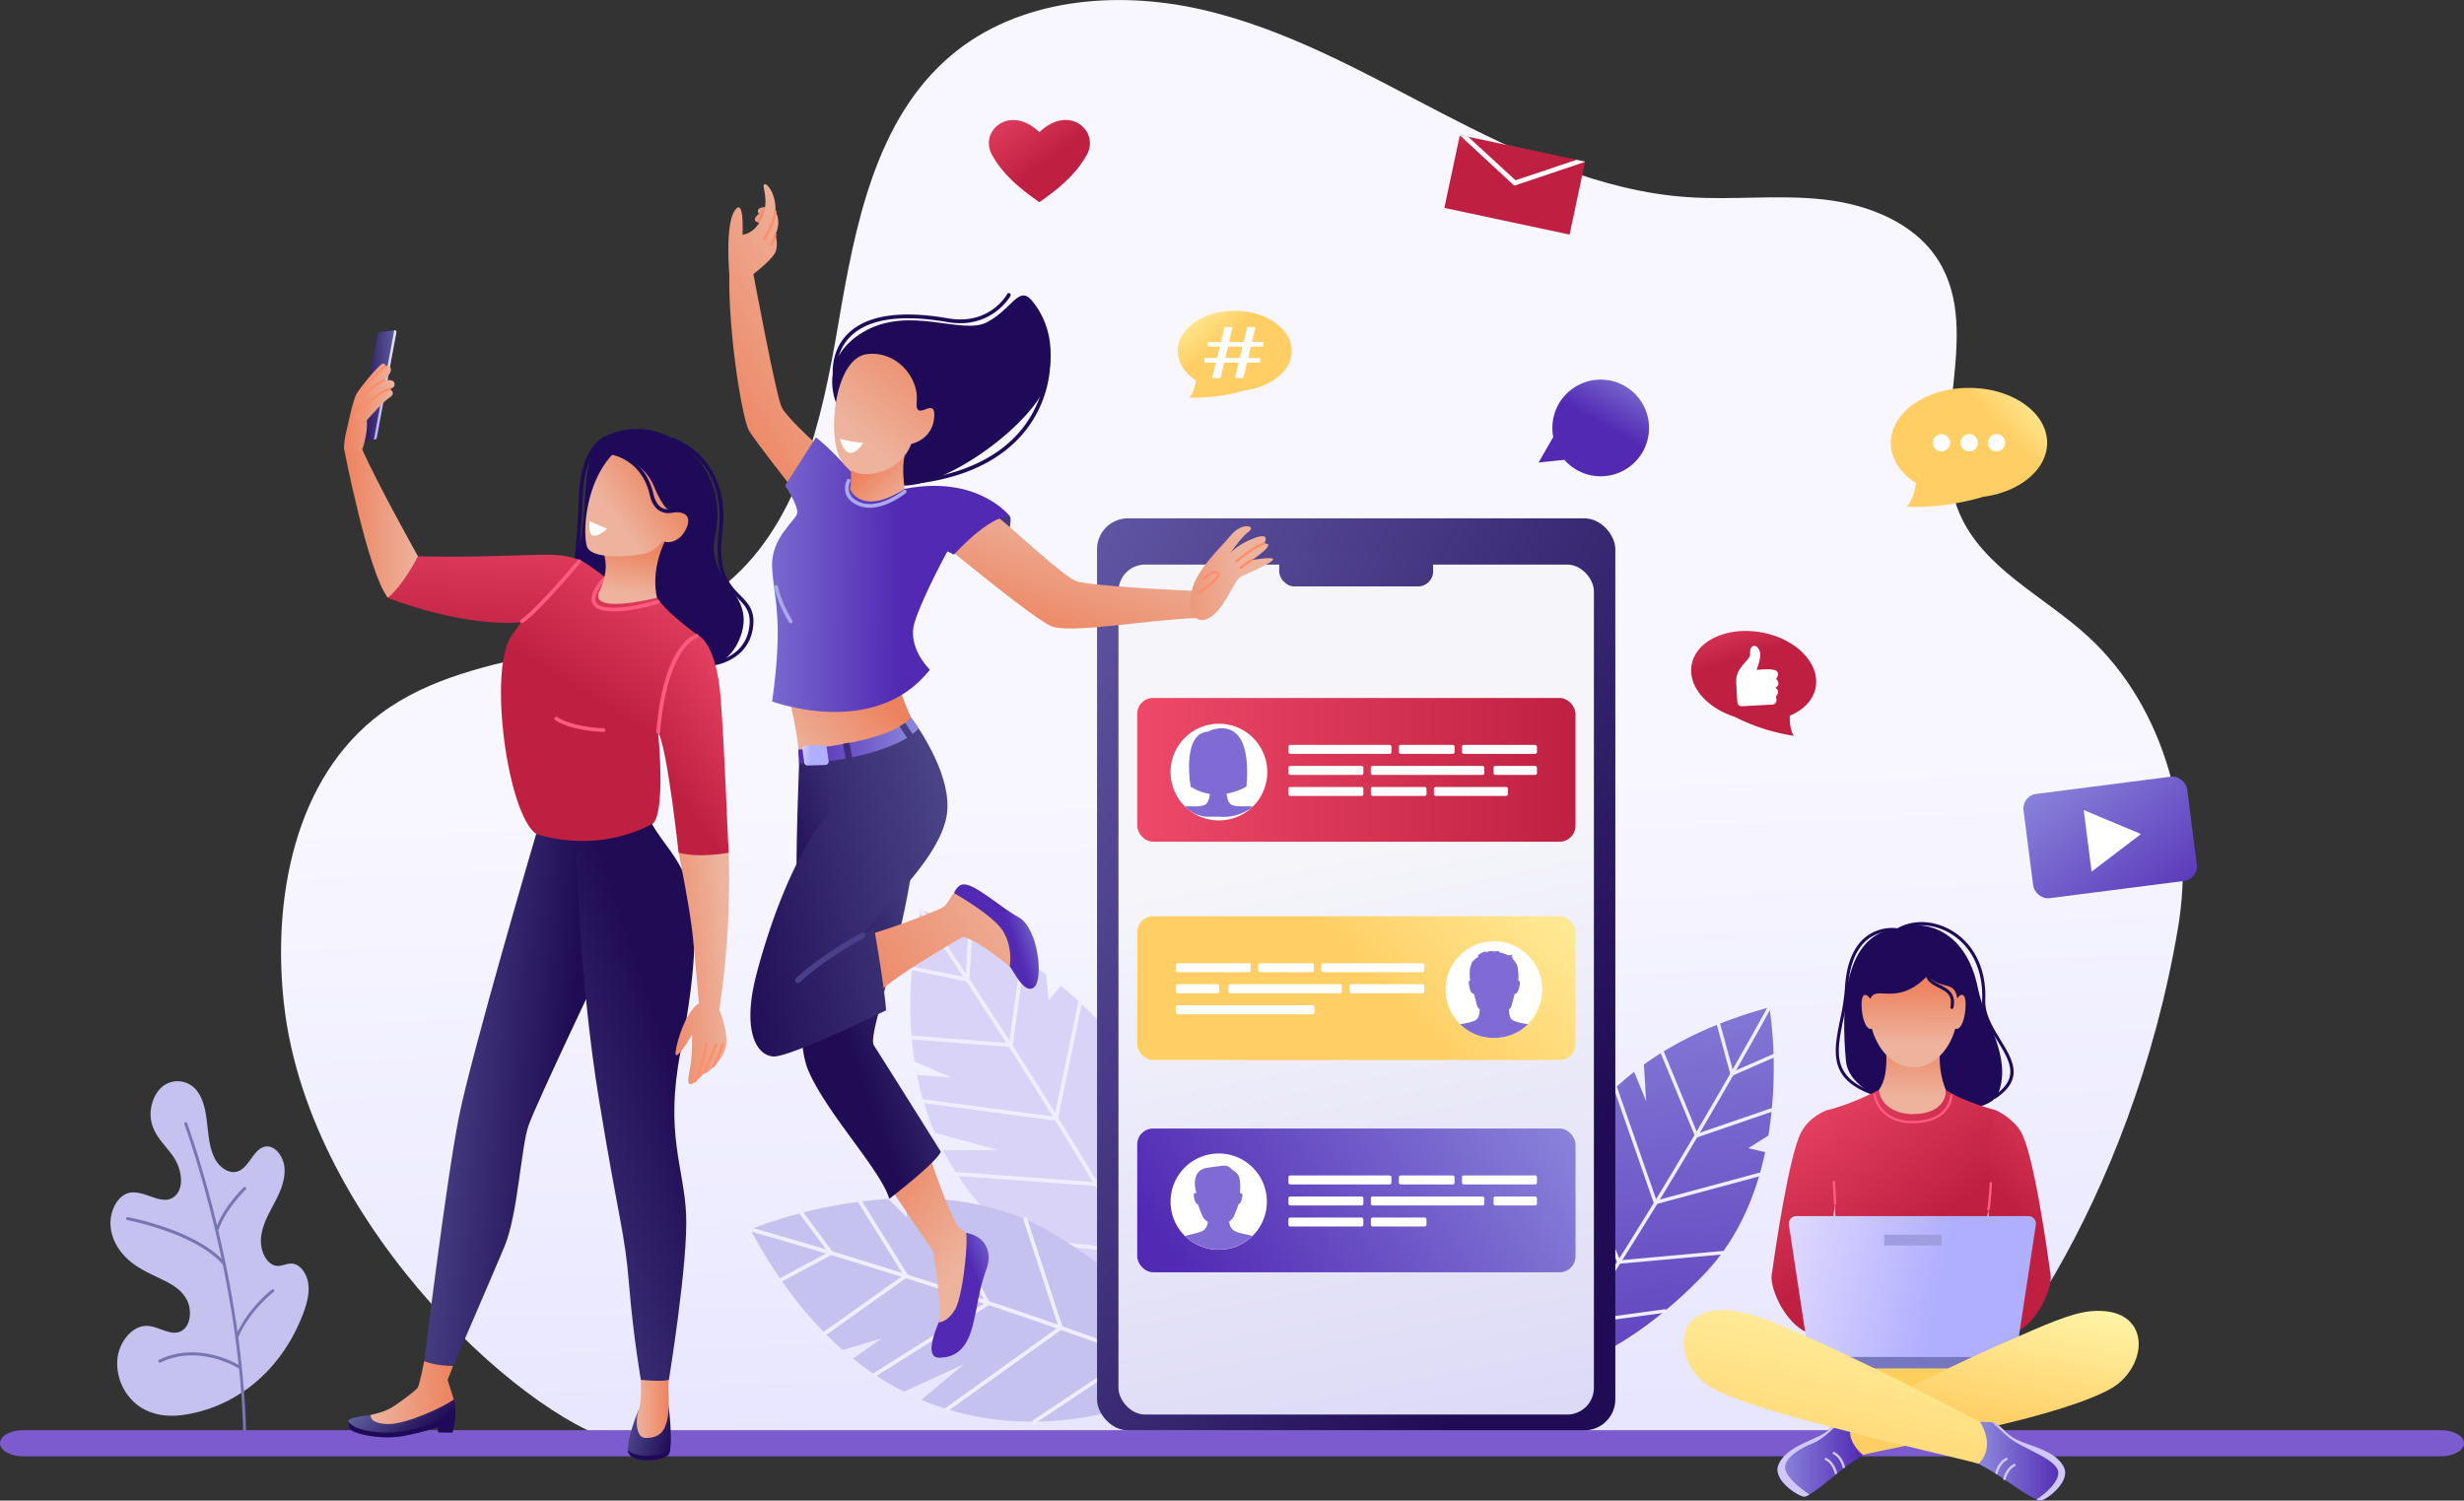 <?xml version="1.0" encoding="UTF-8"?> <svg xmlns="http://www.w3.org/2000/svg" xmlns:xlink="http://www.w3.org/1999/xlink" id="App_development" data-name="App development" viewBox="0 0 1318 802.71"><rect x="0" y="0" width="1318" height="802.71" fill="#333333" stroke="none"/> <defs> <style>.cls-1{fill:#c5c2ef;}.cls-2{fill:#7776b2;}.cls-3{fill:url(#_ÂÁ_Ï_ÌÌ_È_ËÂÌÚ_13);}.cls-4{fill:#7c5bcf;}.cls-5{fill:#d9d3f7;}.cls-6{fill:#efeeff;}.cls-7{fill:url(#_ÂÁ_Ï_ÌÌ_È_ËÂÌÚ_4);}.cls-8{fill:url(#_ÂÁ_Ï_ÌÌ_È_ËÂÌÚ_93);}.cls-9{fill:url(#_ÂÁ_Ï_ÌÌ_È_ËÂÌÚ_86);}.cls-10{fill:#fff;}.cls-11{fill:url(#_ÂÁ_Ï_ÌÌ_È_ËÂÌÚ_86-2);}.cls-12{fill:url(#_ÂÁ_Ï_ÌÌ_È_ËÂÌÚ_117);}.cls-13{fill:url(#_ÂÁ_Ï_ÌÌ_È_ËÂÌÚ_93-2);}.cls-14{fill:url(#_ÂÁ_Ï_ÌÌ_È_ËÂÌÚ_117-2);}.cls-15{fill:url(#_ÂÁ_Ï_ÌÌ_È_ËÂÌÚ_93-3);}.cls-16{fill:#1f0a5a;}.cls-17{fill:url(#_ÂÁ_Ï_ÌÌ_È_ËÂÌÚ_7);}.cls-18{fill:url(#_ÂÁ_Ï_ÌÌ_È_ËÂÌÚ_10);}.cls-19{fill:url(#_ÂÁ_Ï_ÌÌ_È_ËÂÌÚ_7-2);}.cls-20{fill:url(#_ÂÁ_Ï_ÌÌ_È_ËÂÌÚ_10-2);}.cls-21{fill:url(#_ÂÁ_Ï_ÌÌ_È_ËÂÌÚ_7-3);}.cls-22{fill:url(#_ÂÁ_Ï_ÌÌ_È_ËÂÌÚ_7-4);}.cls-23{fill:url(#_ÂÁ_Ï_ÌÌ_È_ËÂÌÚ_7-5);}.cls-24{fill:url(#_ÂÁ_Ï_ÌÌ_È_ËÂÌÚ_74);}.cls-25{fill:url(#_ÂÁ_Ï_ÌÌ_È_ËÂÌÚ_10-3);}.cls-26{fill:url(#_ÂÁ_Ï_ÌÌ_È_ËÂÌÚ_10-4);}.cls-27{fill:#ff8d6a;}.cls-28{fill:url(#_ÂÁ_Ï_ÌÌ_È_ËÂÌÚ_117-3);}.cls-29{fill:url(#_ÂÁ_Ï_ÌÌ_È_ËÂÌÚ_117-4);}.cls-30{fill:#ff5c7f;}.cls-31{fill:url(#_ÂÁ_Ï_ÌÌ_È_ËÂÌÚ_10-5);}.cls-32{fill:url(#_ÂÁ_Ï_ÌÌ_È_ËÂÌÚ_10-6);}.cls-33{fill:url(#_ÂÁ_Ï_ÌÌ_È_ËÂÌÚ_10-7);}.cls-34{fill:url(#_ÂÁ_Ï_ÌÌ_È_ËÂÌÚ_10-8);}.cls-35{fill:url(#_ÂÁ_Ï_ÌÌ_È_ËÂÌÚ_117-5);}.cls-36{fill:url(#_ÂÁ_Ï_ÌÌ_È_ËÂÌÚ_39);}.cls-37{fill:url(#_ÂÁ_Ï_ÌÌ_È_ËÂÌÚ_24);}.cls-38{fill:url(#_ÂÁ_Ï_ÌÌ_È_ËÂÌÚ_39-2);}.cls-39{fill:url(#_ÂÁ_Ï_ÌÌ_È_ËÂÌÚ_86-3);}.cls-40{fill:#806bd4;}.cls-41{fill:url(#_ÂÁ_Ï_ÌÌ_È_ËÂÌÚ_93-4);}.cls-42{fill:url(#_ÂÁ_Ï_ÌÌ_È_ËÂÌÚ_53);}.cls-43{fill:url(#_ÂÁ_Ï_ÌÌ_È_ËÂÌÚ_117-6);}.cls-44{fill:url(#_ÂÁ_Ï_ÌÌ_È_ËÂÌÚ_10-9);}.cls-45{fill:url(#_ÂÁ_Ï_ÌÌ_È_ËÂÌÚ_93-5);}.cls-46{fill:url(#_ÂÁ_Ï_ÌÌ_È_ËÂÌÚ_10-10);}.cls-47{fill:url(#_ÂÁ_Ï_ÌÌ_È_ËÂÌÚ_7-6);}.cls-48{fill:url(#_ÂÁ_Ï_ÌÌ_È_ËÂÌÚ_93-6);}.cls-49{fill:url(#_ÂÁ_Ï_ÌÌ_È_ËÂÌÚ_10-11);}.cls-50{fill:url(#_ÂÁ_Ï_ÌÌ_È_ËÂÌÚ_7-7);}.cls-51{fill:url(#_ÂÁ_Ï_ÌÌ_È_ËÂÌÚ_10-12);}.cls-52{fill:#443782;}.cls-53{fill:url(#_ÂÁ_Ï_ÌÌ_È_ËÂÌÚ_10-13);}.cls-54{fill:url(#_ÂÁ_Ï_ÌÌ_È_ËÂÌÚ_10-14);}.cls-55{fill:url(#_ÂÁ_Ï_ÌÌ_È_ËÂÌÚ_93-7);}.cls-56{fill:url(#_ÂÁ_Ï_ÌÌ_È_ËÂÌÚ_10-15);}.cls-57{fill:url(#_ÂÁ_Ï_ÌÌ_È_ËÂÌÚ_10-16);}.cls-58{fill:url(#_ÂÁ_Ï_ÌÌ_È_ËÂÌÚ_10-17);}.cls-59{fill:url(#_ÂÁ_Ï_ÌÌ_È_ËÂÌÚ_10-18);}.cls-60{fill:#aba9ed;}.cls-61{fill:url(#_ÂÁ_Ï_ÌÌ_È_ËÂÌÚ_93-8);}.cls-62{fill:url(#_ÂÁ_Ï_ÌÌ_È_ËÂÌÚ_74-2);}.cls-63{fill:#3d2d79;}.cls-64{fill:#483e86;}.cls-65{fill:#4a4089;}.cls-66{fill:url(#_ÂÁ_Ï_ÌÌ_È_ËÂÌÚ_10-19);}.cls-67{fill:url(#_ÂÁ_Ï_ÌÌ_È_ËÂÌÚ_10-20);}.cls-68{fill:url(#_ÂÁ_Ï_ÌÌ_È_ËÂÌÚ_117-7);}.cls-69{fill:url(#_ÂÁ_Ï_ÌÌ_È_ËÂÌÚ_117-8);}.cls-70{fill:url(#_ÂÁ_Ï_ÌÌ_È_ËÂÌÚ_117-9);}.cls-71{fill:#ffe29b;}.cls-72{fill:#ffcf5c;}.cls-73{fill:url(#_ÂÁ_Ï_ÌÌ_È_ËÂÌÚ_74-3);}.cls-74{fill:#7777bf;}.cls-75{fill:#9d9de0;}.cls-76{fill:url(#_ÂÁ_Ï_ÌÌ_È_ËÂÌÚ_5);}.cls-77{fill:url(#_ÂÁ_Ï_ÌÌ_È_ËÂÌÚ_93-9);}.cls-78{fill:#d2c7f9;}.cls-79{fill:url(#_ÂÁ_Ï_ÌÌ_È_ËÂÌÚ_5-2);}.cls-80{fill:url(#_ÂÁ_Ï_ÌÌ_È_ËÂÌÚ_93-10);}</style> <linearGradient id="_ÂÁ_Ï_ÌÌ_È_ËÂÌÚ_13" x1="797.35" y1="584.86" x2="821.35" y2="1206.86" gradientUnits="userSpaceOnUse"> <stop offset="0" stop-color="#f8f7ff"></stop> <stop offset="1" stop-color="#dbd8ff"></stop> </linearGradient> <linearGradient id="_ÂÁ_Ï_ÌÌ_È_ËÂÌÚ_4" x1="674.85" y1="212.27" x2="702.85" y2="250.94" gradientUnits="userSpaceOnUse"> <stop offset="0" stop-color="#ee4969"></stop> <stop offset="1" stop-color="#bf2041"></stop> </linearGradient> <linearGradient id="_ÂÁ_Ï_ÌÌ_È_ËÂÌÚ_93" x1="3910.04" y1="-1040.48" x2="4018.72" y2="-714.46" gradientTransform="matrix(-0.91, 0.42, 0.42, 0.91, 4995.11, -48.65)" gradientUnits="userSpaceOnUse"> <stop offset="0" stop-color="#8d89dd"></stop> <stop offset="1" stop-color="#5129b3"></stop> </linearGradient> <linearGradient id="_ÂÁ_Ï_ÌÌ_È_ËÂÌÚ_86" x1="773.5" y1="325.2" x2="793.5" y2="349.7" gradientUnits="userSpaceOnUse"> <stop offset="0" stop-color="#fff4a8"></stop> <stop offset="1" stop-color="#ffce64"></stop> </linearGradient> <linearGradient id="_ÂÁ_Ï_ÌÌ_È_ËÂÌÚ_86-2" x1="9114.54" y1="367.57" x2="9139.47" y2="390.84" gradientTransform="matrix(-1, 0, 0, 1, 10346.41, 0)" xlink:href="#_ÂÁ_Ï_ÌÌ_È_ËÂÌÚ_86"></linearGradient> <linearGradient id="_ÂÁ_Ï_ÌÌ_È_ËÂÌÚ_117" x1="1345.63" y1="2089.33" x2="1369.13" y2="2116.83" gradientTransform="translate(650.92 -1967.88) rotate(23.19)" xlink:href="#_ÂÁ_Ï_ÌÌ_È_ËÂÌÚ_4"></linearGradient> <linearGradient id="_ÂÁ_Ï_ÌÌ_È_ËÂÌÚ_93-2" x1="8394.36" y1="357.46" x2="8415.02" y2="393.46" gradientTransform="matrix(-1, 0, 0, 1, 9413, 0)" xlink:href="#_ÂÁ_Ï_ÌÌ_È_ËÂÌÚ_93"></linearGradient> <linearGradient id="_ÂÁ_Ï_ÌÌ_È_ËÂÌÚ_117-2" x1="910.25" y1="202.03" x2="934.75" y2="239.53" gradientTransform="translate(1011.85 -720.78) rotate(77.97)" xlink:href="#_ÂÁ_Ï_ÌÌ_È_ËÂÌÚ_4"></linearGradient> <linearGradient id="_ÂÁ_Ï_ÌÌ_È_ËÂÌÚ_93-3" x1="1236.34" y1="571.92" x2="1311.79" y2="666.43" gradientTransform="translate(88.44 -156.61) rotate(7.31)" xlink:href="#_ÂÁ_Ï_ÌÌ_È_ËÂÌÚ_93"></linearGradient> <linearGradient id="_ÂÁ_Ï_ÌÌ_È_ËÂÌÚ_7" x1="346.79" y1="910.53" x2="365.15" y2="934.38" gradientUnits="userSpaceOnUse"> <stop offset="0" stop-color="#6060a1"></stop> <stop offset="1" stop-color="#200c54"></stop> </linearGradient> <linearGradient id="_ÂÁ_Ï_ÌÌ_È_ËÂÌÚ_10" x1="128.99" y1="553.05" x2="174.89" y2="553.05" gradientTransform="translate(171.31 369.2) rotate(-3.99)" gradientUnits="userSpaceOnUse"> <stop offset="0" stop-color="#edb39d"></stop> <stop offset="1" stop-color="#ed825e"></stop> </linearGradient> <linearGradient id="_ÂÁ_Ï_ÌÌ_È_ËÂÌÚ_7-2" x1="411.02" y1="926.64" x2="443.7" y2="934.37" gradientTransform="translate(56.91)" xlink:href="#_ÂÁ_Ï_ÌÌ_È_ËÂÌÚ_7"></linearGradient> <linearGradient id="_ÂÁ_Ï_ÌÌ_È_ËÂÌÚ_10-2" x1="424.69" y1="918.83" x2="441.84" y2="918.83" gradientTransform="translate(56.91)" xlink:href="#_ÂÁ_Ï_ÌÌ_È_ËÂÌÚ_10"></linearGradient> <linearGradient id="_ÂÁ_Ï_ÌÌ_È_ËÂÌÚ_7-3" x1="163.92" y1="508.41" x2="277.85" y2="522.11" gradientTransform="matrix(1, -0.05, 0.05, 1, 140.18, 248.96)" xlink:href="#_ÂÁ_Ï_ÌÌ_È_ËÂÌÚ_7"></linearGradient> <linearGradient id="_ÂÁ_Ï_ÌÌ_È_ËÂÌÚ_7-4" x1="269.7" y1="808.91" x2="448.71" y2="748.03" gradientTransform="translate(56.91)" xlink:href="#_ÂÁ_Ï_ÌÌ_È_ËÂÌÚ_7"></linearGradient> <linearGradient id="_ÂÁ_Ï_ÌÌ_È_ËÂÌÚ_7-5" x1="8698.41" y1="372.22" x2="8718.8" y2="372.22" gradientTransform="matrix(-1, 0, 0, 1, 9051.42, 0)" xlink:href="#_ÂÁ_Ï_ÌÌ_È_ËÂÌÚ_7"></linearGradient> <linearGradient id="_ÂÁ_Ï_ÌÌ_È_ËÂÌÚ_74" x1="8698.41" y1="371.75" x2="8710.4" y2="371.75" gradientTransform="matrix(-1, 0, 0, 1, 9051.42, 0)" gradientUnits="userSpaceOnUse"> <stop offset="0" stop-color="#f2e9ff"></stop> <stop offset="1" stop-color="#b0aeff"></stop> </linearGradient> <linearGradient id="_ÂÁ_Ï_ÌÌ_È_ËÂÌÚ_10-3" x1="8686.78" y1="445.22" x2="8726.42" y2="445.22" gradientTransform="matrix(-1, 0, 0, 1, 9051.42, 0)" xlink:href="#_ÂÁ_Ï_ÌÌ_È_ËÂÌÚ_10"></linearGradient> <linearGradient id="_ÂÁ_Ï_ÌÌ_È_ËÂÌÚ_10-4" x1="8699.35" y1="383.96" x2="8726.42" y2="383.96" gradientTransform="matrix(-1, 0, 0, 1, 9051.42, 0)" xlink:href="#_ÂÁ_Ï_ÌÌ_È_ËÂÌÚ_10"></linearGradient> <linearGradient id="_ÂÁ_Ï_ÌÌ_È_ËÂÌÚ_117-3" x1="8647.6" y1="428.33" x2="8654.87" y2="514.22" gradientTransform="matrix(-1, 0, 0, 1, 9051.42, 0)" xlink:href="#_ÂÁ_Ï_ÌÌ_È_ËÂÌÚ_4"></linearGradient> <linearGradient id="_ÂÁ_Ï_ÌÌ_È_ËÂÌÚ_117-4" x1="8541.18" y1="462.34" x2="8590.25" y2="542.04" gradientTransform="matrix(-1, 0, 0, 1, 9051.42, 0)" xlink:href="#_ÂÁ_Ï_ÌÌ_È_ËÂÌÚ_4"></linearGradient> <linearGradient id="_ÂÁ_Ï_ÌÌ_È_ËÂÌÚ_10-5" x1="8574.6" y1="483.34" x2="8570.52" y2="457.98" gradientTransform="matrix(-1, 0, 0, 1, 9051.42, 0)" xlink:href="#_ÂÁ_Ï_ÌÌ_È_ËÂÌÚ_10"></linearGradient> <linearGradient id="_ÂÁ_Ï_ÌÌ_È_ËÂÌÚ_10-6" x1="8581.26" y1="443.11" x2="8551.72" y2="421.64" gradientTransform="matrix(-1, 0, 0, 1, 9051.42, 0)" xlink:href="#_ÂÁ_Ï_ÌÌ_È_ËÂÌÚ_10"></linearGradient> <linearGradient id="_ÂÁ_Ï_ÌÌ_È_ËÂÌÚ_10-7" x1="8523.09" y1="661.99" x2="8562.33" y2="665.24" gradientTransform="matrix(-1, 0, 0, 1, 9051.42, 0)" xlink:href="#_ÂÁ_Ï_ÌÌ_È_ËÂÌÚ_10"></linearGradient> <linearGradient id="_ÂÁ_Ï_ÌÌ_È_ËÂÌÚ_10-8" x1="8518.1" y1="722.49" x2="8557.19" y2="725.73" gradientTransform="matrix(-1, 0, 0, 1, 9051.42, 0)" xlink:href="#_ÂÁ_Ï_ÌÌ_È_ËÂÌÚ_10"></linearGradient> <linearGradient id="_ÂÁ_Ï_ÌÌ_È_ËÂÌÚ_117-5" x1="8493.77" y1="539.37" x2="8554.79" y2="580.96" gradientTransform="matrix(-1, 0, 0, 1, 9051.42, 0)" xlink:href="#_ÂÁ_Ï_ÌÌ_È_ËÂÌÚ_4"></linearGradient> <linearGradient id="_ÂÁ_Ï_ÌÌ_È_ËÂÌÚ_39" x1="492.06" y1="399.15" x2="863.02" y2="593.16" gradientUnits="userSpaceOnUse"> <stop offset="0" stop-color="#655ba9"></stop> <stop offset="1" stop-color="#200c54"></stop> </linearGradient> <linearGradient id="_ÂÁ_Ï_ÌÌ_È_ËÂÌÚ_24" x1="710.94" y1="456.95" x2="827.21" y2="1038.3" gradientUnits="userSpaceOnUse"> <stop offset="0" stop-color="#f5f5fa"></stop> <stop offset="1" stop-color="#c8c2f3"></stop> </linearGradient> <linearGradient id="_ÂÁ_Ï_ÌÌ_È_ËÂÌÚ_39-2" x1="594.97" y1="236.23" x2="940.58" y2="416.97" xlink:href="#_ÂÁ_Ï_ÌÌ_È_ËÂÌÚ_39"></linearGradient> <linearGradient id="_ÂÁ_Ï_ÌÌ_È_ËÂÌÚ_86-3" x1="-1895.2" y1="594.54" x2="-1794.04" y2="690.2" gradientTransform="matrix(1, 0, 0, -1, 2656.07, 1388.89)" xlink:href="#_ÂÁ_Ï_ÌÌ_È_ËÂÌÚ_86"></linearGradient> <linearGradient id="_ÂÁ_Ï_ÌÌ_È_ËÂÌÚ_93-4" x1="-1899.24" y1="735.04" x2="-1705.21" y2="864.05" gradientTransform="matrix(-1, 0, 0, 1, -1064.02, -165.86)" xlink:href="#_ÂÁ_Ï_ÌÌ_È_ËÂÌÚ_93"></linearGradient> <linearGradient id="_ÂÁ_Ï_ÌÌ_È_ËÂÌÚ_53" x1="767.11" y1="578.77" x2="818.66" y2="578.77" gradientUnits="userSpaceOnUse"> <stop offset="0" stop-color="#dad9f4"></stop> <stop offset="1" stop-color="#c1c0ed"></stop> </linearGradient> <linearGradient id="_ÂÁ_Ï_ÌÌ_È_ËÂÌÚ_117-6" x1="608.3" y1="411.8" x2="842.74" y2="411.8" xlink:href="#_ÂÁ_Ï_ÌÌ_È_ËÂÌÚ_4"></linearGradient> <linearGradient id="_ÂÁ_Ï_ÌÌ_È_ËÂÌÚ_10-9" x1="5451.62" y1="279.17" x2="5446.63" y2="281.37" gradientTransform="matrix(-1, 0, 0, 1, 5996.4, 0)" xlink:href="#_ÂÁ_Ï_ÌÌ_È_ËÂÌÚ_10"></linearGradient> <linearGradient id="_ÂÁ_Ï_ÌÌ_È_ËÂÌÚ_93-5" x1="687.72" y1="844.66" x2="664.47" y2="853.91" gradientTransform="matrix(1, 0, 0, 1, 0, 0)" xlink:href="#_ÂÁ_Ï_ÌÌ_È_ËÂÌÚ_93"></linearGradient> <linearGradient id="_ÂÁ_Ï_ÌÌ_È_ËÂÌÚ_10-10" x1="656.12" y1="841.36" x2="599.62" y2="798.86" gradientTransform="matrix(1, 0, 0, 1, 0, 0)" xlink:href="#_ÂÁ_Ï_ÌÌ_È_ËÂÌÚ_10"></linearGradient> <linearGradient id="_ÂÁ_Ï_ÌÌ_È_ËÂÌÚ_7-6" x1="5314.85" y1="654.47" x2="5413.9" y2="690.56" gradientTransform="matrix(-1, 0, 0, 1, 5996.4, 0)" xlink:href="#_ÂÁ_Ï_ÌÌ_È_ËÂÌÚ_7"></linearGradient> <linearGradient id="_ÂÁ_Ï_ÌÌ_È_ËÂÌÚ_93-6" x1="702.16" y1="657.32" x2="681.66" y2="664.32" gradientTransform="matrix(1, 0, 0, 1, 0, 0)" xlink:href="#_ÂÁ_Ï_ÌÌ_È_ËÂÌÚ_93"></linearGradient> <linearGradient id="_ÂÁ_Ï_ÌÌ_È_ËÂÌÚ_10-11" x1="692.36" y1="646.81" x2="590.85" y2="704.75" gradientTransform="matrix(1, 0, 0, 1, 0, 0)" xlink:href="#_ÂÁ_Ï_ÌÌ_È_ËÂÌÚ_10"></linearGradient> <linearGradient id="_ÂÁ_Ï_ÌÌ_È_ËÂÌÚ_7-7" x1="5276.63" y1="611.62" x2="5473.51" y2="655.26" gradientTransform="matrix(-1, 0, 0, 1, 5996.4, 0)" xlink:href="#_ÂÁ_Ï_ÌÌ_È_ËÂÌÚ_7"></linearGradient> <linearGradient id="_ÂÁ_Ï_ÌÌ_È_ËÂÌÚ_10-12" x1="5428.6" y1="572.42" x2="5386.4" y2="534.13" gradientTransform="matrix(-1, 0, 0, 1, 5996.4, 0)" xlink:href="#_ÂÁ_Ï_ÌÌ_È_ËÂÌÚ_10"></linearGradient> <linearGradient id="_ÂÁ_Ï_ÌÌ_È_ËÂÌÚ_10-13" x1="5391.49" y1="335.56" x2="5481.81" y2="387.08" gradientTransform="matrix(-1, 0, 0, 1, 5996.4, 0)" xlink:href="#_ÂÁ_Ï_ÌÌ_È_ËÂÌÚ_10"></linearGradient> <linearGradient id="_ÂÁ_Ï_ÌÌ_È_ËÂÌÚ_10-14" x1="5269.3" y1="445.46" x2="5291.61" y2="513.92" gradientTransform="matrix(-1, 0, 0, 1, 5996.4, 0)" xlink:href="#_ÂÁ_Ï_ÌÌ_È_ËÂÌÚ_10"></linearGradient> <linearGradient id="_ÂÁ_Ï_ÌÌ_È_ËÂÌÚ_93-7" x1="5477.25" y1="472.7" x2="5373.22" y2="473.58" gradientTransform="matrix(-1, 0, 0, 1, 5996.4, 0)" xlink:href="#_ÂÁ_Ï_ÌÌ_È_ËÂÌÚ_93"></linearGradient> <linearGradient id="_ÂÁ_Ï_ÌÌ_È_ËÂÌÚ_10-15" x1="5371.59" y1="434.5" x2="5390.14" y2="414.58" gradientTransform="matrix(-1, 0, 0, 1, 5996.4, 0)" xlink:href="#_ÂÁ_Ï_ÌÌ_È_ËÂÌÚ_10"></linearGradient> <linearGradient id="_ÂÁ_Ï_ÌÌ_È_ËÂÌÚ_10-16" x1="5396.37" y1="398.38" x2="5352.07" y2="347.47" gradientTransform="matrix(-1, 0, 0, 1, 5996.4, 0)" xlink:href="#_ÂÁ_Ï_ÌÌ_È_ËÂÌÚ_10"></linearGradient> <linearGradient id="_ÂÁ_Ï_ÌÌ_È_ËÂÌÚ_10-17" x1="5425.99" y1="275.07" x2="5516.31" y2="326.59" gradientTransform="matrix(-1, 0, 0, 1, 5996.4, 0)" xlink:href="#_ÂÁ_Ï_ÌÌ_È_ËÂÌÚ_10"></linearGradient> <linearGradient id="_ÂÁ_Ï_ÌÌ_È_ËÂÌÚ_10-18" x1="5191.88" y1="471.7" x2="5243.74" y2="476.24" gradientTransform="matrix(-1, 0, 0, 1, 5996.4, 0)" xlink:href="#_ÂÁ_Ï_ÌÌ_È_ËÂÌÚ_10"></linearGradient> <linearGradient id="_ÂÁ_Ï_ÌÌ_È_ËÂÌÚ_93-8" x1="5363.98" y1="562.11" x2="5428.34" y2="562.11" gradientTransform="matrix(-1, 0, 0, 1, 5996.4, 0)" xlink:href="#_ÂÁ_Ï_ÌÌ_È_ËÂÌÚ_93"></linearGradient> <linearGradient id="_ÂÁ_Ï_ÌÌ_È_ËÂÌÚ_74-2" x1="5429.58" y1="569.23" x2="5421.96" y2="569.72" gradientTransform="matrix(-1, 0, 0, 1, 5996.4, 0)" xlink:href="#_ÂÁ_Ï_ÌÌ_È_ËÂÌÚ_74"></linearGradient> <linearGradient id="_ÂÁ_Ï_ÌÌ_È_ËÂÌÚ_10-19" x1="1163.86" y1="752.99" x2="1164.44" y2="720.57" gradientTransform="matrix(1, 0, 0, 1, 0, 0)" xlink:href="#_ÂÁ_Ï_ÌÌ_È_ËÂÌÚ_10"></linearGradient> <linearGradient id="_ÂÁ_Ï_ÌÌ_È_ËÂÌÚ_10-20" x1="1164.5" y1="724.01" x2="1164.64" y2="691.87" gradientTransform="matrix(1, 0, 0, 1, 0, 0)" xlink:href="#_ÂÁ_Ï_ÌÌ_È_ËÂÌÚ_10"></linearGradient> <linearGradient id="_ÂÁ_Ï_ÌÌ_È_ËÂÌÚ_117-7" x1="1076.15" y1="757.75" x2="1124.19" y2="845.32" xlink:href="#_ÂÁ_Ï_ÌÌ_È_ËÂÌÚ_4"></linearGradient> <linearGradient id="_ÂÁ_Ï_ÌÌ_È_ËÂÌÚ_117-8" x1="1280.05" y1="748.05" x2="1220.05" y2="813.71" xlink:href="#_ÂÁ_Ï_ÌÌ_È_ËÂÌÚ_4"></linearGradient> <linearGradient id="_ÂÁ_Ï_ÌÌ_È_ËÂÌÚ_117-9" x1="1096.88" y1="741.6" x2="1162.91" y2="829.43" xlink:href="#_ÂÁ_Ï_ÌÌ_È_ËÂÌÚ_4"></linearGradient> <linearGradient id="_ÂÁ_Ï_ÌÌ_È_ËÂÌÚ_74-3" x1="1061" y1="835.53" x2="1178.64" y2="858.93" gradientTransform="matrix(1, 0, 0, 1, 0, 0)" xlink:href="#_ÂÁ_Ï_ÌÌ_È_ËÂÌÚ_74"></linearGradient> <linearGradient id="_ÂÁ_Ï_ÌÌ_È_ËÂÌÚ_5" x1="1214.44" y1="760.39" x2="1198.6" y2="830.85" gradientTransform="translate(-13.01 121.86) rotate(-1.21)" xlink:href="#_ÂÁ_Ï_ÌÌ_È_ËÂÌÚ_86"></linearGradient> <linearGradient id="_ÂÁ_Ï_ÌÌ_È_ËÂÌÚ_93-9" x1="1091.86" y1="944.07" x2="1137.53" y2="944.07" gradientTransform="matrix(1, 0, 0, 1, 0, 0)" xlink:href="#_ÂÁ_Ï_ÌÌ_È_ËÂÌÚ_93"></linearGradient> <linearGradient id="_ÂÁ_Ï_ÌÌ_È_ËÂÌÚ_5-2" x1="1138.11" y1="843.65" x2="1109.52" y2="981.91" xlink:href="#_ÂÁ_Ï_ÌÌ_È_ËÂÌÚ_86"></linearGradient> <linearGradient id="_ÂÁ_Ï_ÌÌ_È_ËÂÌÚ_93-10" x1="1199.33" y1="947.5" x2="1245.65" y2="947.5" gradientTransform="matrix(1, 0, 0, 1, 0, 0)" xlink:href="#_ÂÁ_Ï_ÌÌ_È_ËÂÌÚ_93"></linearGradient> </defs> <title>ITGIRLS_club</title> <path class="cls-1" d="M270.66,910.56A75.37,75.37,0,0,1,238,922.87c-8.12,1-16.65-.25-23.48-5.43A28.3,28.3,0,0,1,203.78,893c.9-9.72,8.41-18.56,16.53-17.86,6.36.55,13,6.19,18.53,2.18,4.36-3.19,4.75-11.11,2.06-16.21s-7.47-8-12.13-10.29c-6.05-3-12.35-5.58-17.8-9.95s-10.05-11-10.81-18.8,3.44-16.67,10-18.12c8.4-1.87,18,7.94,24.66,1.49,5.06-4.87,3.06-14.77-1-20.7s-9.72-10.65-11.66-18,.89-16.22,6.49-20.22a13,13,0,0,1,17.76,2.94c3.58,4.63,4.7,11.24,5.41,17.54s1.21,12.87,3.93,18.29,8.47,9.25,13.4,6.78c5.22-2.61,7.54-11,13-12.69s10.73,4.93,11.06,11.7-2.67,13.13-5.75,18.9-6.41,11.74-6.87,18.52,3.28,14.41,8.94,14.53c2.48.06,4.89-1.3,7.37-1.25,4.62.11,8.25,5.32,9,10.79s-.87,11-2.8,16.12c-6.61,17.39-17.27,31-30.23,40.38Z" transform="translate(-141 -165.86)"></path> <path class="cls-2" d="M271.83,936.7a.79.79,0,0,1-.66-.77c-1.42-86.87-31.25-167.89-31.55-168.7a.84.84,0,0,1,.47-1.05.78.78,0,0,1,1,.45c.3.81,30.23,82.09,31.65,169.24a.82.82,0,0,1-.78.84Z" transform="translate(-141 -165.86)"></path> <path class="cls-2" d="M260.47,842.37a.77.77,0,0,1-.47-.26c-14.57-16.59-50.61-23.54-51-23.6a.82.82,0,0,1,.32-1.6c1.5.29,36.93,7.12,51.86,24.11a.83.83,0,0,1-.07,1.15A.82.82,0,0,1,260.47,842.37Z" transform="translate(-141 -165.86)"></path> <path class="cls-2" d="M257.06,824.1l-.13,0a.79.79,0,0,1-.49-1c3.89-11.44,14.48-21.65,14.93-22.08a.78.78,0,0,1,1.12,0,.83.83,0,0,1,0,1.15c-.11.1-10.75,10.36-14.51,21.41A.82.82,0,0,1,257.06,824.1Z" transform="translate(-141 -165.86)"></path> <path class="cls-2" d="M226.32,894.77a.79.79,0,0,1-.59-.45.83.83,0,0,1,.39-1.08c21.46-10.46,43,3,43.22,3.12a.8.8,0,0,1,.23,1.11.79.79,0,0,1-1.1.26c-.21-.13-21-13.1-41.68-3A.78.78,0,0,1,226.32,894.77Z" transform="translate(-141 -165.86)"></path> <path class="cls-2" d="M267.54,881.89l-.18-.06a.78.78,0,0,1-.41-1.05c6.46-15.14,19.37-25,19.5-25.11a.78.78,0,0,1,1.11.16.82.82,0,0,1-.17,1.13c-.13.1-12.7,9.72-19,24.44A.81.81,0,0,1,267.54,881.89Z" transform="translate(-141 -165.86)"></path> <path class="cls-3" d="M292.92,703.19c-6.41-56.94,5.78-121.38,51.74-155.6C396.93,508.68,475,520.5,526.47,480.53c41.84-32.49,54.11-89.48,63-141.7s19.79-109.13,60.25-143.32c35.84-30.29,87.75-35,133.51-24.67s87.25,33.9,128.9,55.51,85.46,42,132.28,45c24,1.57,48.14-1.44,72,1.21s48.72,12.34,61.46,32.7c24.41,39-6.88,93,11.27,135.23,12.68,29.51,45.19,44.16,68.82,65.89,41.66,38.32,57.49,100.42,48,156.22-24.49,144.5-102,256.9-147.49,275.5-29,0-588-2-682,0C428.53,931.13,306.53,824.13,292.92,703.19Z" transform="translate(-141 -165.86)"></path> <path class="cls-4" d="M1446.47,944.89H153.53c-6.92,0-12.53-3.12-12.53-7s5.61-7,12.53-7H1446.47c6.92,0,12.53,3.12,12.53,7S1453.39,944.89,1446.47,944.89Z" transform="translate(-141 -165.86)"></path> <path class="cls-5" d="M766.36,867.45s-83.68-14.15-120.92-86.32l29.6-.08-34-9.22a155,155,0,0,1-9.59-31l18.58,1.48-19.86-8.57c-3.63-23-3.14-49.88,3.28-81.2a252.66,252.66,0,0,1,67.16,34.64l1.3,13.88,6.56-7.85c19.88,16,38.46,37.28,48,64.49C781.33,828.52,766.36,867.45,766.36,867.45Z" transform="translate(-141 -165.86)"></path> <path class="cls-6" d="M766.28,868.47a.94.94,0,0,0,.56-.12,1,1,0,0,0,.42-1.38c-54.78-101.59-132.17-213.91-133-215a1,1,0,1,0-1.68,1.16c.77,1.13,78.1,113.36,132.82,214.84A1,1,0,0,0,766.28,868.47Z" transform="translate(-141 -165.86)"></path> <path class="cls-6" d="M659.53,691.11l1.56-27.81a1,1,0,0,0-1-1.08,1,1,0,0,0-1.08,1l-1.43,25.44L629,682.82a1,1,0,0,0-.41,2Z" transform="translate(-141 -165.86)"></path> <path class="cls-6" d="M628.56,721.88h0l54,4.15,6.53-47.3a1,1,0,0,0-.88-1.15,1,1,0,0,0-1.15.87l-6.27,45.39-52-4a1,1,0,0,0-.16,2Z" transform="translate(-141 -165.86)"></path> <path class="cls-6" d="M706.65,765.48l13.13-63.17a1,1,0,0,0-2-.41L705,763.2l-69.94-9.3a1,1,0,0,0-.27,2Z" transform="translate(-141 -165.86)"></path> <path class="cls-6" d="M652.77,794.88h0l75.34,5.49,22.81-57.48a1,1,0,1,0-1.91-.75l-22.25,56.08-73.84-5.38a1,1,0,0,0-.16,2Z" transform="translate(-141 -165.86)"></path> <path class="cls-6" d="M749.63,836.76l16.69-48.21a1,1,0,1,0-1.93-.68l-16.16,46.68-63.72-6.82a1,1,0,0,0-.22,2Z" transform="translate(-141 -165.86)"></path> <path class="cls-1" d="M782,903.66s-73.37,42.64-148.16,11l22.7-19-32,14.65a156.16,156.16,0,0,1-27.22-17.71l15.24-10.75L591.75,888c-17.51-15.37-34.32-36.34-49.41-64.52a252.69,252.69,0,0,1,73.78-16.32l9.88,9.83,0-10.22c25.55-.39,53.41,4,78.15,18.86C768.57,864.16,782,903.66,782,903.66Z" transform="translate(-141 -165.86)"></path> <path class="cls-6" d="M782.55,904.49a1,1,0,0,0,.36-.45,1,1,0,0,0-.57-1.33c-107.08-43.05-238.41-79.9-239.73-80.26a1,1,0,1,0-.55,2c1.31.37,132.54,37.18,239.52,80.19A1,1,0,0,0,782.55,904.49Z" transform="translate(-141 -165.86)"></path> <path class="cls-6" d="M587.05,836.43l-16.59-22.37a1,1,0,0,0-1.65,1.22L584,835.75l-25.68,13.81a1,1,0,0,0,1,1.81Z" transform="translate(-141 -165.86)"></path> <path class="cls-6" d="M582.93,879.89h0l44.13-31.32L601.82,808a1,1,0,0,0-1.41-.33,1,1,0,0,0-.33,1.41L624.3,848l-42.56,30.2a1,1,0,1,0,1.19,1.67Z" transform="translate(-141 -165.86)"></path> <path class="cls-6" d="M670.84,863.46l-30.31-57a1,1,0,1,0-1.81,1l29.42,55.27-59.72,37.59a1,1,0,0,0,1.09,1.74Z" transform="translate(-141 -165.86)"></path> <path class="cls-6" d="M648.23,920.52h0l61.43-44-19.23-58.78a1,1,0,0,0-1.95.64l18.76,57.35L647,918.85a1,1,0,0,0,1.19,1.67Z" transform="translate(-141 -165.86)"></path> <path class="cls-6" d="M749.47,890.76l-18-47.74a1,1,0,0,0-1.91.73L747,890l-53.34,35.51a1,1,0,0,0-.29,1.42,1,1,0,0,0,1.42.29Z" transform="translate(-141 -165.86)"></path> <path class="cls-7" d="M696.73,273.87c-7.79-5.56-18.64-13.31-25.21-25.35-6.76-12.4,9.33-27.21,25.45-12,16.11-15.26,32.21-.45,25.45,12-6.57,12-17.43,19.79-25.22,25.35L697,274Z" transform="translate(-141 -165.86)"></path> <path class="cls-8" d="M967.71,900.41s-22.8-73.61,20.44-133.34L1000.34,791,993.9,759.7a141.47,141.47,0,0,1,21.21-20.48l6.41,15.68-1.19-19.61c17.17-12.37,39.15-23,67.16-30.59a229.34,229.34,0,0,1-.58,68.61l-10.71,6.74,9,2.1c-4.86,22.69-14.46,46.44-32.61,65.31C1005.39,896.6,967.71,900.41,967.71,900.41Z" transform="translate(-141 -165.86)"></path> <path class="cls-6" d="M966.84,900.76a.94.94,0,0,0,.33.41.93.93,0,0,0,1.3-.23c59.9-86,119.24-194.71,119.83-195.8a.93.93,0,0,0-1.63-.89c-.59,1.09-59.89,109.72-119.73,195.63A.93.93,0,0,0,966.84,900.76Z" transform="translate(-141 -165.86)"></path> <path class="cls-6" d="M1066.88,741.62l23.17-10.13a.93.93,0,1,0-.74-1.7l-21.2,9.26-7-25.54a.93.93,0,1,0-1.79.5Z" transform="translate(-141 -165.86)"></path> <path class="cls-6" d="M1029.26,729.12h0L1048,774.55l41-14.08a.93.93,0,1,0-.6-1.76L1049,772.22,1031,728.41a.93.93,0,0,0-1.72.71Z" transform="translate(-141 -165.86)"></path> <path class="cls-6" d="M1025.9,810.26,1082.47,795a.93.93,0,0,0-.48-1.8L1027.09,808,1006,747.52a.93.93,0,0,0-1.75.61Z" transform="translate(-141 -165.86)"></path> <path class="cls-6" d="M980,778.63h0l26.4,63.31,55.93-5.05a.93.93,0,0,0,.84-1,.92.92,0,0,0-1-.84L1007.6,840l-25.87-62.05a.93.93,0,0,0-1.72.71Z" transform="translate(-141 -165.86)"></path> <path class="cls-6" d="M985.73,874.29l45.91-6.22a.93.93,0,1,0-.25-1.84l-44.44,6-20.57-54.44a.91.91,0,0,0-1.19-.54.93.93,0,0,0-.55,1.2Z" transform="translate(-141 -165.86)"></path> <path class="cls-9" d="M770.94,353.57c0-11.84,13.65-21.44,30.49-21.44s30.5,9.6,30.5,21.44c0,10.49-10.73,19.21-24.89,21.06h0a95.25,95.25,0,0,1-29.91,3.92s2.69-2.57,3.63-9.24C774.72,365.4,770.94,359.8,770.94,353.57Z" transform="translate(-141 -165.86)"></path> <path class="cls-10" d="M789.38,368.05l1.93-8.22h-6.1v-2.48H792l1.42-6.09H787v-2.47h7.07l1.93-8h4.32l-1.86,8h7.74l1.93-8h4.39l-1.86,8h6.1v2.47H810l-1.34,6.09h6.4v2.48H808l-1.93,8.22h-4.47l1.94-8.22h-7.74l-1.94,8.22Zm14.81-10.7,1.41-6.09h-7.74l-1.41,6.09Z" transform="translate(-141 -165.86)"></path> <path class="cls-11" d="M1152.41,402.73c0-16.23,18.71-29.38,41.8-29.38S1236,386.5,1236,402.73c0,14.37-14.7,26.33-34.11,28.87h0a130.59,130.59,0,0,1-41,5.37s3.69-3.52,5-12.66C1157.6,419,1152.41,411.27,1152.41,402.73Z" transform="translate(-141 -165.86)"></path> <circle class="cls-10" cx="1038.51" cy="236.84" r="4.63"></circle> <path class="cls-10" d="M1199,402.7a4.64,4.64,0,1,1-4.63-4.63A4.63,4.63,0,0,1,1199,402.7Z" transform="translate(-141 -165.86)"></path> <circle class="cls-10" cx="1067.94" cy="236.84" r="4.63"></circle> <path class="cls-12" d="M1083.33,504.16c18.31,3.35,31.23,16.51,28.87,29.38-1.24,6.77-6.47,12.11-13.82,15.17-.3,7.44,2.11,10.76,2.11,10.76a105.3,105.3,0,0,1-31.74-10.22h0c-15-4.83-25-16.46-22.86-27.86C1048.26,508.51,1065,500.8,1083.33,504.16Z" transform="translate(-141 -165.86)"></path> <path class="cls-10" d="M1080.62,524.23s8.85-1.07,10.72.61S1091,529,1091,529s3.11,2.8-.34,4.76c0,0,3,1.62.26,4.74,0,0,1.37,3.48-1.56,4.23l-16,.87c-1.18.06-3,.15-3.12-2.8l-.57-10.65a12.18,12.18,0,0,1,2.57-7.26c3.27-4.38,5.07-5,4.91-8s2.12-4.86,4-2.59S1083.2,517,1080.62,524.23Z" transform="translate(-141 -165.86)"></path> <path class="cls-13" d="M964,413.27l7.83-13.65h0a25.18,25.18,0,0,1-.46-4.79,25.85,25.85,0,1,1,6.42,17Z" transform="translate(-141 -165.86)"></path> <rect class="cls-14" x="931.24" y="230.43" width="39.89" height="68.49" transform="translate(353.12 973.97) rotate(-77.97)"></rect> <path class="cls-10" d="M921.84,238l0,.22L951,265.19l37.77-12.72,0-.16Zm29.8,24.29L926.31,239l58,12.35Z" transform="translate(-141 -165.86)"></path> <rect class="cls-15" x="1225.63" y="585.67" width="88.25" height="56.22" rx="7.79" transform="translate(-208.79 0.73) rotate(-7.31)"></rect> <polygon class="cls-10" points="1145.23 446.14 1114.59 433.33 1118.81 466.27 1145.23 446.14"></polygon> <path class="cls-16" d="M449.11,467.72H449a1,1,0,0,1-.87-1.11c0-.17,2-16.82,2.45-33.9.88-31.09,15.72-34.21,16.36-34.32a1,1,0,0,1,.37,2c-.17,0-13.9,3.13-14.73,32.42-.48,17.17-2.45,33.91-2.47,34.07A1,1,0,0,1,449.11,467.72Z" transform="translate(-141 -165.86)"></path> <path class="cls-17" d="M384.52,923c0,.53-.07,1.06-.12,1.6a.13.13,0,0,0,0,.06,49.07,49.07,0,0,1-1.39,7.44l-7.56-.07-.2-2.87,0,0a131.46,131.46,0,0,1-19.2,4.92c-10.82,1.91-26-1-28-4a5.94,5.94,0,0,1-.87-4c.2-2.1,12.18-3.37,12.18-3.37l44.41-8.29C384.59,916.57,384.69,919.88,384.52,923Z" transform="translate(-141 -165.86)"></path> <path class="cls-18" d="M383.73,914.47s-2.25-7.34-3.33-10.44l3-7.52s-9.9-5.24-15.48-2.55c0,0-2.38,12.26-3.41,14.07s-9.27,7.56-12,9.49-5.81,3.57-13.19,5.24c0,0-1.14,4.41,8.7,4.87S378.8,918.28,383.73,914.47Z" transform="translate(-141 -165.86)"></path> <path class="cls-19" d="M499.49,941a7.65,7.65,0,0,1-.74,2.64c-2.28,4-21.61,5.73-21.86-2.15v-.15c0-8.06,5.75-21.29,5.75-21.29,5.06-5.54,15.82-2.59,15.82-2.59C499,919.42,500.5,934.23,499.49,941Z" transform="translate(-141 -165.86)"></path> <path class="cls-20" d="M483.79,903.93s.58,11.51-1.15,16.11-1.75,14.79,3.45,15c8.92.28,10.94-5.18,12.09-10.93s0-15.54.57-20.14C498.75,903.93,486.67,901.05,483.79,903.93Z" transform="translate(-141 -165.86)"></path> <path class="cls-21" d="M427.79,612s-34.38,116.75-41.26,151.1S367.94,894,367.94,894s5.68,2.47,15.48,2.55c0,0,20.22-46.76,27.41-63.84s8.82-52.87,12.83-64.6S464.61,679,464.61,679s-11.67-60-15.57-64.7C449,614.29,437.63,608.79,427.79,612Z" transform="translate(-141 -165.86)"></path> <path class="cls-22" d="M449.11,615.29s1.31,71.74,12.24,138.48,13.81,70.76,16.11,99,6.33,51.21,6.33,51.21,10.93,1.15,15,0c0,0,10.36-63.29,9.21-88.6s-11.55-43.18-2.88-87.45c18.65-95.26-2.67-98.6-15.33-121.25C489.75,606.63,474.4,601.11,449.11,615.29Z" transform="translate(-141 -165.86)"></path> <path class="cls-16" d="M384.52,923c0,.53-.07,1.06-.12,1.6a.13.13,0,0,0,0,.06,49.07,49.07,0,0,1-1.39,7.44l-7.56-.07-.2-2.87,0,0a131.46,131.46,0,0,1-19.2,4.92c-10.82,1.91-26-1-28-4a8.08,8.08,0,0,1-.87-4c2.11,3.39,8.14,5.22,16.86,6C358.51,933.42,378.34,925.63,384.52,923Z" transform="translate(-141 -165.86)"></path> <path class="cls-16" d="M499.49,941a7.65,7.65,0,0,1-.74,2.64c-2.28,4-21.61,5.73-21.86-2.15,1.41,1.43,3.78,2.68,7.77,3C491.56,945.07,496.74,943.34,499.49,941Z" transform="translate(-141 -165.86)"></path> <path class="cls-23" d="M333.75,401.92,341,401l.66-.09a1,1,0,0,0,.85-.8L353,343.69a1,1,0,0,0-1.11-1.17l-7.93,1a1,1,0,0,0-.86.81l-10.46,56.4A1,1,0,0,0,333.75,401.92Z" transform="translate(-141 -165.86)"></path> <path class="cls-24" d="M341,401l.66-.09a1,1,0,0,0,.85-.8L353,343.69a1,1,0,0,0-1.11-1.17Z" transform="translate(-141 -165.86)"></path> <path class="cls-25" d="M325,405.69s12.74,66.16,23.46,79.95c0,0,17.62-8.43,16.09-22.22,0,0-22.11-39.54-29.77-57.16C334.78,406.26,331.89,403.39,325,405.69Z" transform="translate(-141 -165.86)"></path> <path class="cls-26" d="M337.21,390.7s8.35-9.64,12.2-12.21,0-4.5,0-4.5,3.22-.64,2.57-3.21-5.78-1.28-5.78-1.28,4.5-3.86,3.86-6.43-3.21-1.28-3.21-1.28.64-1.93-1.29-1.29-12.21,12.85-14.13,16.71-3.86,14.13-5.15,19.27a42.31,42.31,0,0,0-1.28,9.21s5.28,3.79,9.78.57C334.78,406.26,337.85,397.77,337.21,390.7Z" transform="translate(-141 -165.86)"></path> <path class="cls-27" d="M331.42,389.42a.67.67,0,0,1-.4-.14.65.65,0,0,1-.1-.92c.45-.56,11.16-13.69,18.38-15a.65.65,0,0,1,.75.53.64.64,0,0,1-.52.75c-6.75,1.23-17.49,14.42-17.6,14.55A.65.65,0,0,1,331.42,389.42Z" transform="translate(-141 -165.86)"></path> <path class="cls-27" d="M331.42,383.64a.62.62,0,0,1-.36-.12.64.64,0,0,1-.17-.9c.29-.43,7.27-10.48,15.06-13.72a.64.64,0,0,1,.85.35.65.65,0,0,1-.35.85C339,373.2,332,383.26,332,383.36A.66.66,0,0,1,331.42,383.64Z" transform="translate(-141 -165.86)"></path> <path class="cls-27" d="M332.07,378.5a.59.59,0,0,1-.29-.07.65.65,0,0,1-.29-.87c2.59-5.19,14.42-15.81,14.92-16.26a.65.65,0,0,1,.87,1c-.12.11-12.15,10.9-14.63,15.87A.64.64,0,0,1,332.07,378.5Z" transform="translate(-141 -165.86)"></path> <path class="cls-16" d="M447.55,467.25c3.94-7.19,5.17-16.11,6.33-32.8,1.1-16.07,0-39.69,28.76-39.12,22,.44,48.33,23,40.85,57.54-5.49,25.32,24.12,30,12.66,55.8C517.74,550.1,431.22,497.05,447.55,467.25Z" transform="translate(-141 -165.86)"></path> <path class="cls-28" d="M451.11,465.38a49.26,49.26,0,0,0-16.22-2.76c-11.51-.13-39.7,1.57-70.34.8,0,0-7.66,15.33-16.09,22.22,0,0,40,16.2,73.29,13C421.75,498.68,451.87,477.64,451.11,465.38Z" transform="translate(-141 -165.86)"></path> <path class="cls-16" d="M523,521.77a1,1,0,0,1-.12-2c.71-.09,17.56-2.46,19.06-19.82.61-7.06-2.49-10.24-6.43-14.27-5.75-5.88-12.91-13.2-10.09-35.75,4.76-38-24.46-47.75-24.76-47.84a1,1,0,0,1-.65-1.26,1,1,0,0,1,1.26-.65c.31.1,31.09,10.35,26.14,50-2.7,21.6,3.8,28.25,9.53,34.12,4,4,7.69,7.85,7,15.83-1.64,19-20.62,21.61-20.81,21.63Z" transform="translate(-141 -165.86)"></path> <path class="cls-29" d="M464.81,474.73s-10-7.83-13.7-9.35c0,0-14.57,9.49-36.3,40.18-13,18.38-2.34,95.74,13,106.4,0,0,30.65,11.33,62-5.33,0,0,7.33-1.33,3.25-49,0,0,.54-36.7,21.22-52,0,0-17.15-12.26-21.75-19.92Z" transform="translate(-141 -165.86)"></path> <path class="cls-30" d="M469.55,492.89a29.92,29.92,0,0,1-6-.54c-3.23-.68-5.21-2.15-5.86-4.35-1.63-5.47,5.84-13.14,6.69-14a1,1,0,0,1,1.42,1.42c-2.1,2.09-7.29,8.34-6.19,12,.42,1.45,1.89,2.44,4.35,3,10.38,2.19,28.39-3.47,28.57-3.53a1,1,0,0,1,1.26.65,1,1,0,0,1-.65,1.25C492.52,489,480,492.89,469.55,492.89Z" transform="translate(-141 -165.86)"></path> <path class="cls-31" d="M492.47,485.64s-4.05-13.59,4.56-31.05c0,0-11-8.91-32.9,8.07,0,0,3.07,7.66-2.3,19.15C461.83,481.81,452.64,494.83,492.47,485.64Z" transform="translate(-141 -165.86)"></path> <path class="cls-32" d="M495.54,455a16,16,0,0,1-9.19,6.89c-6.13,1.53-29.11,3.83-31.41-3.83s-.77-33.89,13.79-49.21c0,0,15.84,2.42,22,17s9.43,14.05,12.5,14.05,8.42,1.53,4.59,9.19S497.07,456.53,495.54,455Z" transform="translate(-141 -165.86)"></path> <path class="cls-33" d="M530.78,622a469.87,469.87,0,0,1-5,84s-8.63,1.15-10.93-3.45c0,0-1.7-20-3.23-35.37S504,622,504,622,523.12,615.1,530.78,622Z" transform="translate(-141 -165.86)"></path> <path class="cls-34" d="M511.25,719.19s-7.59,13.35-8.87,10.77c-.75-1.51,4.24-22.33,12.48-27.4,0,0,9,.28,10.93,3.45,0,0,6.38,15.08,2.58,22.69s-10.14,12-10.78,11.41c0,0-5.7,6.34-7.6,5.7s0-7,.63-12S511.25,719.19,511.25,719.19Z" transform="translate(-141 -165.86)"></path> <path class="cls-27" d="M512.5,745a.62.62,0,0,1-.44-.18.66.66,0,0,1,0-.92c3.1-3.26,6.16-19.63,6.19-19.8a.65.65,0,1,1,1.28.24c-.13.69-3.16,16.92-6.52,20.46A.67.67,0,0,1,512.5,745Z" transform="translate(-141 -165.86)"></path> <path class="cls-27" d="M517.59,740.18a.66.66,0,0,1-.33-.09.64.64,0,0,1-.22-.89c1.85-3.09,6.24-14.43,6.29-14.54a.64.64,0,0,1,.84-.37.65.65,0,0,1,.37.84c-.18.47-4.48,11.56-6.39,14.74A.65.65,0,0,1,517.59,740.18Z" transform="translate(-141 -165.86)"></path> <path class="cls-27" d="M522.49,736.89a.66.66,0,0,1-.33-.09.64.64,0,0,1-.22-.89c2.3-3.82,5.15-11.79,5.18-11.87a.65.65,0,0,1,1.23.44c-.12.33-2.93,8.17-5.3,12.1A.65.65,0,0,1,522.49,736.89Z" transform="translate(-141 -165.86)"></path> <path class="cls-35" d="M514.22,505.56s10,3.83,12.26,33.7,3.53,70.48,4.3,82.73c0,0-15.32,3.07-26.82,0,0,0-6.07-56.84-11-64.41C493,557.58,490.48,514,514.22,505.56Z" transform="translate(-141 -165.86)"></path> <path class="cls-16" d="M498.53,440.35a9.17,9.17,0,0,1-4.1-.92c-2.88-1.41-4.85-4.37-5.86-8.78-4.38-19.19-20.34-21.58-21-21.67a1,1,0,1,1,.27-2c.18,0,18,2.63,22.7,23.2.87,3.8,2.48,6.3,4.79,7.44,3.31,1.63,7-.05,7.05-.07a1,1,0,1,1,.84,1.82A12.1,12.1,0,0,1,498.53,440.35Z" transform="translate(-141 -165.86)"></path> <path class="cls-30" d="M463.68,557.39h0c-.7,0-17-.6-25.66-6.29a1,1,0,0,1,1.1-1.67c8.16,5.39,24.45,6,24.62,6a1,1,0,0,1,0,2Z" transform="translate(-141 -165.86)"></path> <path class="cls-30" d="M493.08,558.33H493a1,1,0,0,1-.91-1.08c4-47.47,20.7-52,21.41-52.19A1,1,0,0,1,514,507c-.21.05-16,4.73-19.9,50.41A1,1,0,0,1,493.08,558.33Z" transform="translate(-141 -165.86)"></path> <path class="cls-30" d="M420.23,499.15a1,1,0,0,1-.57-1.83c8.88-6.14,30.1-31.58,30.32-31.83a1,1,0,1,1,1.53,1.28c-.88,1.05-21.61,25.9-30.72,32.2A1,1,0,0,1,420.23,499.15Z" transform="translate(-141 -165.86)"></path> <path class="cls-10" d="M456.44,444.73l9.33,4S454.44,459.39,456.44,444.73Z" transform="translate(-141 -165.86)"></path> <rect class="cls-36" x="586.8" y="277.27" width="277.24" height="487.85" rx="16.55"></rect> <rect class="cls-37" x="598.26" y="302" width="254.32" height="454.69" rx="14.28"></rect> <rect class="cls-38" x="684.24" y="295.21" width="82.35" height="18.48" rx="8.04"></rect> <rect class="cls-39" x="749.3" y="656" width="234.44" height="76.9" rx="8.5" transform="translate(1592.05 1223.03) rotate(180)"></rect> <rect class="cls-10" x="847.77" y="681.12" width="55.1" height="4.79" rx="0.92" transform="translate(1609.64 1201.16) rotate(180)"></rect> <rect class="cls-10" x="814.01" y="681.12" width="29.78" height="4.79" rx="0.92" transform="translate(1516.8 1201.16) rotate(180)"></rect> <rect class="cls-10" x="769.93" y="681.12" width="40.1" height="4.79" rx="0.92" transform="translate(1438.96 1201.16) rotate(180)"></rect> <rect class="cls-10" x="628.93" y="537.76" width="74.19" height="4.79" rx="0.92"></rect> <rect class="cls-10" x="862.77" y="692.37" width="40.1" height="4.79" rx="0.92" transform="translate(1624.64 1223.67) rotate(180)"></rect> <rect class="cls-10" x="798.07" y="692.37" width="60.73" height="4.79" rx="0.92" transform="translate(1515.86 1223.67) rotate(180)"></rect> <rect class="cls-10" x="769.93" y="692.37" width="23.22" height="4.79" rx="0.92" transform="translate(1422.08 1223.67) rotate(180)"></rect> <g id="Boy_3" data-name="Boy 3"> <path class="cls-10" d="M940.07,669.35a25.86,25.86,0,0,1,18.7,43.73c-.18.19-.36.38-.55.56l-.06.06-.58.55,0,0q-.46.42-.93.81a25.33,25.33,0,0,1-3.24,2.3A25.69,25.69,0,0,1,941,721.06h-1.91a25.8,25.8,0,0,1-16.45-6.71l0,0-.11-.11-.53-.5q-.27-.26-.54-.54a25.86,25.86,0,0,1,18.62-43.81Z" transform="translate(-141 -165.86)"></path> <path class="cls-40" d="M931.32,710.69h0a7.14,7.14,0,0,0,.61-1.28c.07-.19.13-.38.18-.55h0a10.3,10.3,0,0,0,.37-3.08h0a4.87,4.87,0,0,1-1.58-2.66c-.34-1.61-1-3.63-1.48-5.68l-.11,0c-.83.16-1.83-1.31-2.23-3.3-.36-1.81-.92-3.55.37-3.85h0c-.71-4.21-.17-7.07.74-9h-.23c0-.15.27-.37.55-.59h0l0-.08h0a2.88,2.88,0,0,1-.39.06A3.23,3.23,0,0,1,929,680h0a6.5,6.5,0,0,1,2.85-2.26h0c-.39-.33-.92-1.34,3.83-3a1.86,1.86,0,0,1-.12.6h0l.15,0h0a11.3,11.3,0,0,1,3.67-.83,2.67,2.67,0,0,1-.07.42h0a5,5,0,0,1,.69-.17l.19,0a3.71,3.71,0,0,1,.47,0,5.79,5.79,0,0,0,2.33-.43,4.67,4.67,0,0,1-.46.8,5.13,5.13,0,0,1,.65-.1,2.45,2.45,0,0,1,.06.35,14.31,14.31,0,0,1,4.3,1.45h.23a5.82,5.82,0,0,0,2.33-.43,5,5,0,0,1-.9,1.34,5.82,5.82,0,0,1,.82-.13,2,2,0,0,1,0,1,19.15,19.15,0,0,1,2.34,3.26c.74.77,1.15,8.47.63,8.48,1.51.18.93,2,.55,3.88s-1.4,3.46-2.23,3.3l-.11,0c-.53,2.05-1.14,4.07-1.48,5.68a4.83,4.83,0,0,1-1.58,2.63h0a11.23,11.23,0,0,0,.31,2.92q.15.54.39,1.17a4,4,0,0,0,.46.86h0c1.39,1.72,5.38,2.38,9,2.95l-.06.06-.58.55,0,0q-.46.42-.93.81a25.33,25.33,0,0,1-3.24,2.3A25.69,25.69,0,0,1,941,721.06h-1.91a25.8,25.8,0,0,1-16.45-6.71l0,0-.11-.11-.53-.5C925.66,713.11,929.88,712.48,931.32,710.69Z" transform="translate(-141 -165.86)"></path> </g> <rect class="cls-41" x="608.3" y="603.67" width="234.44" height="76.9" rx="8.5"></rect> <rect class="cls-10" x="689.18" y="628.79" width="55.1" height="4.79" rx="0.92"></rect> <rect class="cls-10" x="748.26" y="628.79" width="29.78" height="4.79" rx="0.92"></rect> <rect class="cls-10" x="782.02" y="628.79" width="40.1" height="4.79" rx="0.92"></rect> <rect class="cls-10" x="874.25" y="817.15" width="29.78" height="4.79" rx="0.92" transform="translate(1637.29 1473.24) rotate(180)"></rect> <rect class="cls-10" x="830.18" y="817.15" width="40.1" height="4.79" rx="0.92" transform="translate(1559.45 1473.24) rotate(180)"></rect> <rect class="cls-10" x="689.18" y="640.04" width="40.1" height="4.79" rx="0.92"></rect> <rect class="cls-10" x="733.25" y="640.04" width="60.73" height="4.79" rx="0.92"></rect> <rect class="cls-10" x="798.9" y="640.04" width="23.22" height="4.79" rx="0.92"></rect> <g id="Boy_1" data-name="Boy 1"> <path class="cls-42" d="M792.88,553a25.78,25.78,0,0,0-18,44.2l.58.55,0,0q.45.42.93.81a25.75,25.75,0,0,0,16.34,5.95H793a25.66,25.66,0,0,0,17.25-6.71l0,0,.12-.11a25.77,25.77,0,0,0-17.5-44.7Z" transform="translate(-141 -165.86)"></path> <path class="cls-10" d="M802,594.77a5.49,5.49,0,0,1-2.73-2.56h0a9.82,9.82,0,0,1-.67-2h0a5.12,5.12,0,0,1-.09-.68h0v-.11a7.58,7.58,0,0,0,2.83-3.62c.62-1.6,1.47-3.53,2.09-5.56.68-.15,1.43-1.24,1.77-2.68.4-1.65.83-3.28-.65-3.33a1.25,1.25,0,0,0-.32,0v-.12h0c1-10.73-2.08-10.62-4.59-12.9-1.84-1.67-2.44-2-6.54-1.44l-.2,0c-1.48.19-3.42.47-6,.83-10,1.39-5.94,13.56-5.91,13.64a1.14,1.14,0,0,0-.43-.09c-1.49,0-1.05,1.68-.65,3.33s1.18,2.65,1.89,2.7c.62,2,1.47,4,2.08,5.54a7.63,7.63,0,0,0,3.21,3.86c0,.15,0,.32-.07.5s0,.06,0,.09c-.06.3-.13.57-.2.8l-.09.28-.06.17a.64.64,0,0,1,0,.07v0a5.1,5.1,0,0,1-.29.64,5.41,5.41,0,0,1-2.73,2.56c-2.08.89-5.77,1.58-8.79,2.42l.58.55,0,0q.45.42.93.81a25.75,25.75,0,0,0,16.34,5.95v0H793a25.66,25.66,0,0,0,17.25-6.71l.65-.62C807.85,596.35,804.13,595.67,802,594.77Zm-3.49-5.37h0ZM801,565.21l.16.18h0l-.17-.19h0Z" transform="translate(-141 -165.86)"></path> </g> <g id="Boy_1-2" data-name="Boy 1"> <path class="cls-10" d="M792.88,782.88a25.78,25.78,0,0,0-18,44.2l.58.54,0,0q.45.42.93.81a24.47,24.47,0,0,0,3.23,2.29,25.52,25.52,0,0,0,13.11,3.66H793a25.66,25.66,0,0,0,17.25-6.7l0,0,.12-.1a25.77,25.77,0,0,0-17.5-44.7Z" transform="translate(-141 -165.86)"></path> <path class="cls-40" d="M802,824.65a5.4,5.4,0,0,1-2.73-2.56h0a9.62,9.62,0,0,1-.67-2h0a5.21,5.21,0,0,1-.09-.67h0v-.1a7.56,7.56,0,0,0,2.83-3.63c.62-1.59,1.47-3.52,2.09-5.56.68-.15,1.43-1.24,1.77-2.67.4-1.66.83-3.29-.65-3.33a.91.91,0,0,0-.32,0V804h0c1-10.73-2.08-10.62-4.59-12.89-1.84-1.67-2.44-2-6.54-1.44l-.2,0c-1.48.19-3.42.48-6,.84-10,1.39-5.94,13.55-5.91,13.63a1,1,0,0,0-.43-.08c-1.49,0-1.05,1.67-.65,3.33s1.18,2.65,1.89,2.69c.62,2,1.47,4,2.08,5.54a7.61,7.61,0,0,0,3.21,3.87c0,.14,0,.31-.07.5,0,0,0,.06,0,.09-.06.29-.13.56-.2.79l-.09.29-.06.17s0,0,0,.06v0a4.52,4.52,0,0,1-.29.64,5.33,5.33,0,0,1-2.73,2.56c-2.08.9-5.77,1.58-8.79,2.43l.58.54,0,0q.45.42.93.81a24.47,24.47,0,0,0,3.23,2.29,25.52,25.52,0,0,0,13.11,3.66v0H793a25.66,25.66,0,0,0,17.25-6.7l.65-.63C807.85,826.24,804.13,825.55,802,824.65Zm-3.49-5.36h0Zm2.48-24.2c.05.06.11.12.16.19h0l-.17-.2h0Z" transform="translate(-141 -165.86)"></path> </g> <rect class="cls-43" x="608.3" y="373.35" width="234.44" height="76.9" rx="8.5"></rect> <rect class="cls-10" x="689.18" y="398.47" width="55.1" height="4.79" rx="0.92"></rect> <rect class="cls-10" x="748.26" y="398.47" width="29.78" height="4.79" rx="0.92"></rect> <rect class="cls-10" x="782.02" y="398.47" width="40.1" height="4.79" rx="0.92"></rect> <rect class="cls-10" x="908.01" y="586.84" width="39.56" height="4.79" rx="0.92" transform="translate(1714.58 1012.6) rotate(180)"></rect> <rect class="cls-10" x="874.25" y="586.84" width="29.78" height="4.79" rx="0.92" transform="translate(1637.29 1012.6) rotate(180)"></rect> <rect class="cls-10" x="830.18" y="586.84" width="40.1" height="4.79" rx="0.92" transform="translate(1559.45 1012.6) rotate(180)"></rect> <rect class="cls-10" x="689.18" y="409.72" width="40.1" height="4.79" rx="0.92"></rect> <rect class="cls-10" x="733.25" y="409.72" width="60.73" height="4.79" rx="0.92"></rect> <rect class="cls-10" x="798.9" y="409.72" width="23.22" height="4.79" rx="0.92"></rect> <g id="Girl_3" data-name="Girl 3"> <path class="cls-10" d="M793,553a25.86,25.86,0,0,0-18.17,44.26l.71.68a25.77,25.77,0,0,0,17.11,6.79H793A25.78,25.78,0,0,0,810.41,598c.23-.21.46-.42.68-.64A25.87,25.87,0,0,0,793,553Z" transform="translate(-141 -165.86)"></path> <path class="cls-40" d="M800.13,596.54c-2-.75-2.74-3.56-3-6.15a32.54,32.54,0,0,0,10.59-3.74c2.27-27-6.84-31.47-13.68-31.21-.34,0-.68,0-1,.08a18.13,18.13,0,0,0-5.94,1.71c-14.23,1-9.21,29.42-9.21,29.42a25.66,25.66,0,0,0,10.3,3.9c-.31,2.54-1.1,5.25-3,6a17.09,17.09,0,0,1-5.8.64h0c-.92,0-1.85,0-2.73,0h0c-.64,0-1.25,0-1.81.07l.71.68.21.2a.69.69,0,0,1,.13.11l.09.08.14.12.08.07.15.12.07.06.15.13.07.06.15.12.07.06.16.12.07.06.16.12.07,0,.16.12.07.06a.91.91,0,0,0,.16.11l.07.06.16.11.08.06.16.11.07.05.16.11.08.06.16.11.08,0,.16.11.08.05.16.1.09.06.16.1.08,0,.16.1.09,0,.16.1.09.05.16.09.09.05.16.09.1.06.16.08.09.06.16.08.1,0,.16.09.1,0,.16.08.1,0,.16.08.1,0,.16.08.1,0,.17.08.1,0,.16.07.11,0,.16.07.11,0,.16.07.11,0,.16.06.11.05.16.06.11.05.16.06.12,0,.16.06.11,0,.16.06.12,0,.16.06.12,0,.16,0,.12,0,.16,0,.12,0,.17.05.12,0,.16.05.12,0,.17,0,.12,0,.16.05.12,0,.17,0,.12,0,.17,0,.12,0,.17,0,.12,0,.17,0,.12,0,.18,0,.12,0,.17,0,.12,0,.18,0,.12,0,.17,0,.12,0,.18,0,.12,0,.18,0,.12,0,.18,0,.12,0,.19,0H790l.19,0,.11,0,.19,0h.41l.2,0h.1l.21,0h.09l.22,0H793A25.78,25.78,0,0,0,810.41,598c.23-.21.46-.42.68-.64C807.89,596.9,803,597.63,800.13,596.54Z" transform="translate(-141 -165.86)"></path> </g> <path class="cls-44" d="M550.25,276.58s-5.64.15-3.29,3.67c0,0-5,3.74.16,4.8S550.25,276.58,550.25,276.58Z" transform="translate(-141 -165.86)"></path> <path class="cls-45" d="M643.66,892.13c6.13-.21,13.89-2.25,17.59-17,3.45-13.77,2.86-17.88,7.62-31.06,2.32-6.46,1.17-16.41-11.14-18.76,0,0-13.48,45.13-14.65,48.06S634.81,892.42,643.66,892.13Z" transform="translate(-141 -165.86)"></path> <path class="cls-46" d="M639,786.63s10.78,31.64,15.18,36a23.91,23.91,0,0,0,3.58,2.64c1.17,5.28-1.76,34-5.86,41s-8.79,7-8.79,7c1.76-8.2-2.41-36-3.18-38.31,0,0-16.23-24.11-20.85-30.85C619.05,804.21,627.63,781.42,639,786.63Z" transform="translate(-141 -165.86)"></path> <path class="cls-47" d="M644.25,781.94c-2.35,5.86-27.55,25.2-27.55,25.2-4.69-15.82-35.16-47.47-44-70.33a51.51,51.51,0,0,1-2.3-10.51c-2.94-21-3.49-62.83-3.32-98.37.11-22.85,1.09-43.1,1.33-53.56a40.25,40.25,0,0,0-.4-7.52c3.85-1.78,19.23-6.11,33.5-9.94,14-3.76,26.86-7.06,26.86-7.06.49,2.23.92,4.48,1.31,6.74h0c4.54,26.54,2.46,54.64-1.85,80.14-3.9,23.1-9.64,44.08-13.94,59.85-1.18,4.33-2.25,8.27-3.15,11.76-2.32,9-3.46,14.92-2.29,16.75C613.77,733.3,644.25,781.94,644.25,781.94Z" transform="translate(-141 -165.86)"></path> <path class="cls-48" d="M651.28,643.62s1.76-4.69,5.28-4.69c6.44,0,18.75,11.73,29.3,17.59s13.48,33.4,8.21,37.51-11.14-9.38-12.9-11.14C681.17,682.89,652.45,646.55,651.28,643.62Z" transform="translate(-141 -165.86)"></path> <path class="cls-49" d="M608.44,665a343.46,343.46,0,0,0,35.81-13.19c3.45-1.47,4.63-5.57,7-8.21,0,0,21.1,11.73,26.38,20.52s3.51,18.75,3.51,18.75-17.58-14.65-25.2-15.82c0,0-34.24,19.75-42.62,27.75C613.35,694.82,602.58,676,608.44,665Z" transform="translate(-141 -165.86)"></path> <path class="cls-50" d="M554.57,731c2.52.17,8.56-1.78,15.88-4.65,13.81-5.4,32.21-14.07,40.34-18l4.15-2c-.13-2.41-.5-5.85-1-9.76-1.84-14.24-5.45-34.79-5.45-34.79l-5.86,4.11c5.68-7.78,16-18,25.25-29.17,8.94-10.73,17-22.35,19.3-33.55,3.44-16.79-8.3-37.69-14.77-47.6l-1-1.53c-1.68-2.49-2.83-4-3-4.18v0c-7.72-.29-18.18,3.3-26.86,7.06A176.27,176.27,0,0,0,585.28,565a31.7,31.7,0,0,1,.86,7.86c.18,11.56-2.26,28.6-2.26,28.6-6,7.1-11.65,16.24-16.76,26.51-8.83,17.73-16.14,38.81-21.34,58.48C537.58,717.47,545.78,730.37,554.57,731Z" transform="translate(-141 -165.86)"></path> <path class="cls-51" d="M564,543.3s3.46,14.46,4.1,23.55c14,6.15,47.48-2.94,60.37-17,0,0-2.34-4.1-5.86-14.65C622.56,535.2,577.41,533.81,564,543.3Z" transform="translate(-141 -165.86)"></path> <path class="cls-16" d="M588.23,381.32S578,358.2,602.64,343.54s52.75,1.76,66.23-5.27,17-19.93,24-11.72,13.49,22.86,8.21,43.37S647.77,427.36,622,425.6,588.23,381.32,588.23,381.32Z" transform="translate(-141 -165.86)"></path> <path class="cls-52" d="M680.59,450.8s1.69-7.33.58-8.79c-1.27-1.69-8.73,1.76-11.69,4.39Z" transform="translate(-141 -165.86)"></path> <path class="cls-53" d="M544,312.48s12.31,66.23,15.24,71.5S576,402,576,402s-3.81,22.71-13.8,21.67c0,0-17-21.56-20.53-27.42s-11.13-51.57-10.55-83.81C531.13,312.48,538.75,309,544,312.48Z" transform="translate(-141 -165.86)"></path> <path class="cls-54" d="M651.44,461.73s41.45,34.2,51.42,38.89,53.33-3.52,77.95-4.11c0,0,1.76-11.72-2.35-14.65,0,0-55.09-2.34-62.12-5.27s-33.9-28.09-40.69-33.39C675.65,443.2,657.47,445.11,651.44,461.73Z" transform="translate(-141 -165.86)"></path> <path class="cls-55" d="M577.43,399.81S564,420.91,561,425.6c0,0,7,10.55,6.45,14.65S553.4,453.14,554,469s6.45,27,0,72.09c0,0,55.09,20.51,84.4-17,0,0-12.31-11.72-8.21-25.2s17.59-38.1,17.59-38.1l3.51,1.76S669.45,442,681.17,442c0,0-17-22.27-56.26-14.65L596.14,418S583.88,404.5,577.43,399.81Z" transform="translate(-141 -165.86)"></path> <path class="cls-56" d="M624.91,427.36s-1.76-11,0-17.8c0,0-20.59,1.18-29,5.68,0,0,.92,6.84-.26,12.12C595.6,427.36,601.46,442.59,624.91,427.36Z" transform="translate(-141 -165.86)"></path> <path class="cls-57" d="M628.42,403.33s11.58-2.2,12.31-14.66c.68-11.52-10.55,4.11-9.37-8.2s-10.55-27-26.38-25.2-20.51,35.16-16.41,51,18.79,15.37,29.13,9.55A24,24,0,0,0,628.42,403.33Z" transform="translate(-141 -165.86)"></path> <path class="cls-58" d="M538.17,291.38s6.44,0,10.55-9.38-.59-17,1.17-17.58,6.45,5.86,5.86,14.65c0,0,3.52,4.69,0,12.31,0,0,1.76,5.28,0,9.38S544,312.48,544,312.48s-9.38,2.93-12.9,0c0,0-2.34-26.37,2.93-34S538.17,291.38,538.17,291.38Z" transform="translate(-141 -165.86)"></path> <path class="cls-27" d="M549.89,294.38a.59.59,0,0,1-.34-.1.64.64,0,0,1-.21-.89c0-.08,4.63-7.6,5.77-14.42a.66.66,0,0,1,.75-.54.65.65,0,0,1,.53.75c-1.18,7.08-5.75,14.57-5.95,14.89A.64.64,0,0,1,549.89,294.38Z" transform="translate(-141 -165.86)"></path> <path class="cls-27" d="M553.41,297.31a.66.66,0,0,1-.59-.36.65.65,0,0,1,.26-.85c.07-.06,1-.88,2-4.88a.65.65,0,1,1,1.26.32c-1.16,4.62-2.35,5.53-2.68,5.7A.82.82,0,0,1,553.41,297.31Z" transform="translate(-141 -165.86)"></path> <path class="cls-59" d="M804.84,474.24s15.24-6.44,17-8.79-11.14,0-11.14,0,14.07-9.38,6.45-8.79c0,0,4.1-6.45-5.28-2.93s-12.89,8.2-12.89,8.2,5.86-8.79,10-11.72-3.52-5.27-9.38,1.76-18.75,18.76-21.1,29.89c0,0-3.51,11.14,2.35,14.65,0,0,3.52,3.52,10-2.34S801.32,476,804.84,474.24Z" transform="translate(-141 -165.86)"></path> <path class="cls-27" d="M782.57,483.1a.67.67,0,0,1-.56-.31.65.65,0,0,1,.22-.89c3.72-2.31,9.72-6.69,9.94-8.61a.37.37,0,0,0-.1-.35c-1.53-1.53-5.45,1.69-6.7,2.93a.65.65,0,0,1-.92-.91,19.84,19.84,0,0,1,3-2.44c3-1.93,4.66-1.33,5.5-.49a1.64,1.64,0,0,1,.47,1.41c-.36,3.17-9.51,8.92-10.55,9.56A.63.63,0,0,1,782.57,483.1Z" transform="translate(-141 -165.86)"></path> <path class="cls-27" d="M802.49,466.69a.65.65,0,0,1-.42-1.14c.36-.32,9-7.73,14.89-9.51a.65.65,0,1,1,.37,1.24c-5.66,1.7-14.32,9.17-14.41,9.25A.62.62,0,0,1,802.49,466.69Z" transform="translate(-141 -165.86)"></path> <path class="cls-27" d="M804.84,470.2a.63.63,0,0,1-.46-.19.65.65,0,0,1,0-.92,21.91,21.91,0,0,1,6.08-4.24.64.64,0,0,1,.84.36.66.66,0,0,1-.36.85A20.92,20.92,0,0,0,805.3,470,.65.65,0,0,1,804.84,470.2Z" transform="translate(-141 -165.86)"></path> <path class="cls-60" d="M564,499.27a1,1,0,0,1-.84-.45,64.74,64.74,0,0,1-8-18.75,1,1,0,0,1,.76-1.2,1,1,0,0,1,1.19.76c2.09,9.43,7.62,18,7.67,18.1a1,1,0,0,1-.83,1.54Z" transform="translate(-141 -165.86)"></path> <path class="cls-61" d="M568.05,566.85l.4,7.52s7.35-.22,17.69-1.55C601,570.88,624,565,632.41,555.58c-1.12-1.92-3.84-5.53-4-5.71v0c-7.79,8.5-28.2,12.93-43.14,15.11C575.49,566.39,568.05,566.85,568.05,566.85Z" transform="translate(-141 -165.86)"></path> <path class="cls-62" d="M582.49,575.07l-9.6.28a1.7,1.7,0,0,1-1.71-1.65l-.94-7.14a1.74,1.74,0,0,1,1.52-1.84l9.57-.28a1.76,1.76,0,0,1,1.93,1.67l1,7.07A1.79,1.79,0,0,1,582.49,575.07Z" transform="translate(-141 -165.86)"></path> <rect class="cls-63" x="592.67" y="563.33" width="3.52" height="8.79" transform="translate(-234.44 -48.13) rotate(-10.49)"></rect> <rect class="cls-64" x="624.32" y="552.78" width="3.52" height="8.79" transform="translate(-344.08 269.19) rotate(-33.29)"></rect> <path class="cls-65" d="M567.87,691.78a1.46,1.46,0,0,1-1.08-.46,1.49,1.49,0,0,1,0-2.12c12.76-12.25,34.13-23.84,35-24.33a1.5,1.5,0,1,1,1.43,2.64c-.22.12-21.92,11.89-34.38,23.85A1.5,1.5,0,0,1,567.87,691.78Z" transform="translate(-141 -165.86)"></path> <path class="cls-16" d="M626,425.13a1,1,0,0,1-.09-2c32.32-2.82,55.52-15.17,67.08-35.71a60.77,60.77,0,0,0,7.83-30.59,1,1,0,0,1,.93-1.06,1,1,0,0,1,1.07.92,61.62,61.62,0,0,1-8,31.62c-8.29,14.78-26.93,33.16-68.69,36.82Z" transform="translate(-141 -165.86)"></path> <path class="cls-16" d="M587.63,368.57a1,1,0,0,1-1-.84c-.08-.56-2-13.65,8-23.45s28-12.57,53.53-8.13c22,3.82,31.22-12.33,31.6-13a1,1,0,0,1,1.75,1c-.1.18-10.25,18.09-33.69,14-24.83-4.32-42.26-1.77-51.79,7.59-9.26,9.09-7.44,21.59-7.42,21.71a1,1,0,0,1-.84,1.14Z" transform="translate(-141 -165.86)"></path> <path class="cls-60" d="M606.24,437.46a15.63,15.63,0,0,1-8.73-2.53c-7.42-4.84-3.47-12.37-3.43-12.45a1,1,0,0,1,1.76,1,7.37,7.37,0,0,0,2.76,9.82c10.67,6.95,25.46-5.09,25.61-5.21a1,1,0,1,1,1.27,1.54C625,430,615.84,437.46,606.24,437.46Z" transform="translate(-141 -165.86)"></path> <path class="cls-10" d="M602.78,402.71a59,59,0,0,1-12.49-2.15S593.74,416.06,602.78,402.71Z" transform="translate(-141 -165.86)"></path> <path class="cls-16" d="M1208.11,753.48a.82.82,0,0,1-.69-.37.85.85,0,0,1,.22-1.17c14-9.36,8.4-18.49,1.93-29.07-4.25-7-8.65-14.13-8.32-22.27.62-15.66-5.56-28.56-17-35.4-9-5.37-19.86-5.83-27.78-1.18l-.27.15-.31,0a21.49,21.49,0,0,0-15.79,4.17c-6.34,5-9.92,13.82-10.62,26.28a121.93,121.93,0,0,1-2.6,17.08c-3.59,17.67-6.42,31.63,19.65,39.35a.84.84,0,0,1,.56,1,.83.83,0,0,1-1,.56c-27.53-8.15-24.42-23.51-20.82-41.29a118,118,0,0,0,2.58-16.84c.73-13,4.53-22.23,11.28-27.52a22.88,22.88,0,0,1,16.79-4.53c8.55-4.87,19.72-4.36,29.23,1.35,11.95,7.16,18.42,20.61,17.77,36.9-.31,7.63,4,14.59,8.08,21.33,6.63,10.84,12.9,21.08-2.42,31.34A.92.92,0,0,1,1208.11,753.48Z" transform="translate(-141 -165.86)"></path> <path class="cls-16" d="M1156.08,662.7c11.71-5.2,36.24-1.59,42.93,31.87,3.57,17.88,18.21,36.42,11,55.93-6.3,17.2-79,10.73-81.62-17.23S1126.82,664.65,1156.08,662.7Z" transform="translate(-141 -165.86)"></path> <path class="cls-66" d="M1148.76,719.11s4.27,20.82-2.78,29.79c0,0-5.62,21.38,17.3,22,13.79.35,20.84-4.78,18.6-22,0,0-6-12.16-2-29.8C1179.86,719.1,1158,716.87,1148.76,719.11Z" transform="translate(-141 -165.86)"></path> <path class="cls-67" d="M1188.77,698.91a11.75,11.75,0,0,0-.83,1c-1.56-9.92-8.17-4.16-16-12-16.13,16.69-27.67,4.49-30.45,12.3a13,13,0,0,0-1.07-1.26c-1.4-1.45-4.38-2.25-3.49,7.23.62,6.58,3.07,11,5.34,9.9,3.31,12.07,12,20.68,22.3,20.68s19-8.62,22.3-20.7c2.29,1.15,4.76-3.26,5.38-9.88C1193.14,696.66,1190.16,697.46,1188.77,698.91Z" transform="translate(-141 -165.86)"></path> <path class="cls-68" d="M1118,759.8s-8.83,3.07-13.46,11.54c-6.66,12.19-14.35,65.58-15.89,76.79-1,7.7,9,29.49,22.44,31.42s8.56-61.55,11.58-69.49C1122.62,810.06,1130.77,774.55,1118,759.8Z" transform="translate(-141 -165.86)"></path> <path class="cls-69" d="M1208.48,759.67s9.07,4,13.54,11.67c7,12,14.35,65.58,15.89,76.79,1,7.7-9,29.49-22.44,31.42s-8.56-61.55-11.58-69.49C1203.89,810.06,1195.66,774.41,1208.48,759.67Z" transform="translate(-141 -165.86)"></path> <path class="cls-70" d="M1209.44,899.55s-46.47,22.12-92.31-.64c-.28-.13,11.86-42.11,11.86-51.6,0-20.52-7-19.88-6.41-37.18.81-37.71-4.65-49.24-4.8-50.29v0c13-2.93,28.21-10.9,28.21-10.9,1.6,10.77,12.83,13,18.27,12.91,18.59-.22,17.63-12.91,17.63-12.91,9.61,6.41,26.6,10.77,26.6,10.77-3.84,9-8.33,35.71-3.7,51.67-1.43,12.89-6.57,21.2-6.23,36.29C1198.87,862.05,1209.44,899.55,1209.44,899.55Z" transform="translate(-141 -165.86)"></path> <path class="cls-71" d="M1138.89,830.29c-7.43,0-11.85-2.15-12.11-2.28a.65.65,0,0,1-.29-.86.64.64,0,0,1,.86-.29c.09,0,9,4.33,22.63.6a.63.63,0,0,1,.78.45.62.62,0,0,1-.45.78A43.32,43.32,0,0,1,1138.89,830.29Z" transform="translate(-141 -165.86)"></path> <path class="cls-71" d="M1188.25,831.57c-7.43,0-11.85-2.15-12.11-2.28a.64.64,0,1,1,.57-1.15c.09.05,9,4.33,22.63.6a.64.64,0,0,1,.34,1.24A43.38,43.38,0,0,1,1188.25,831.57Z" transform="translate(-141 -165.86)"></path> <path class="cls-72" d="M1203.35,891.54c-3.72,1.7-36.94,18.28-40.38,19.87-4.22-2-29.92-17.08-34.62-19.23C1135.94,893.7,1195,892.48,1203.35,891.54Z" transform="translate(-141 -165.86)"></path> <path class="cls-73" d="M1230,820.88l-10.76,70.85-.36,2.66a4,4,0,0,1-3.92,3.43H1112.89a4,4,0,0,1-3.91-3.43l-.36-2.66-10.77-70.85a4,4,0,0,1,3.92-4.48h124.32A4,4,0,0,1,1230,820.88Z" transform="translate(-141 -165.86)"></path> <path class="cls-74" d="M1219.24,891.73l-.36,2.66a4,4,0,0,1-3.92,3.43H1112.89a4,4,0,0,1-3.91-3.43l-.36-2.66Z" transform="translate(-141 -165.86)"></path> <rect class="cls-75" x="1007.86" y="660.48" width="30.77" height="5.77"></rect> <path class="cls-76" d="M1127.93,933.54c.94,5.72,7.47,10.66,9.6,10.66,3.2-1.07,12.29-2.7,27.25-5.89,10.64-2.26,23.42-5,36.57-8l.54-.13c3.9-.89,7.83-1.81,11.76-2.75,29.67-7.09,52.64-15.11,60.35-21.37,17-13.82,15.78-41.38-14.31-38.82-10.85.92-24.51,7.18-45.75,16.45-12.18,5.31-24.74,11.19-36.16,16.72-4.65,2.24-9.11,4.44-13.28,6.51-17.21,8.55-29.44,15-29.44,15C1132.2,924,1127.33,929.83,1127.93,933.54Z" transform="translate(-141 -165.86)"></path> <path class="cls-77" d="M1137.53,944.2s-4.67,3-8.84,6c-2.58,1.89-9.38,7.71-15,11.82-.71.52-1.4,1-2,1.47h0c-1,.68-1.94,1.29-2.76,1.76a11.38,11.38,0,0,1-2,1h0a4,4,0,0,1-.6.12H1106c-3.26-.28-17.16-9-13.58-17.16a15.6,15.6,0,0,1,2.63-4.08c4.63-5.27,12.53-7.95,19.48-11.37,7.56-3.71,8.86-9.23,13.46-10.95a7.61,7.61,0,0,1,2-.48l5.1-.59C1123.67,933.54,1137.53,944.2,1137.53,944.2Z" transform="translate(-141 -165.86)"></path> <path class="cls-78" d="M1127.23,951.23a.64.64,0,0,1-.63-.51c0-.05-1.06-5.05-5-7a.64.64,0,0,1,.58-1.14c4.49,2.24,5.62,7.68,5.67,7.91a.64.64,0,0,1-.5.75Z" transform="translate(-141 -165.86)"></path> <path class="cls-78" d="M1123,954.43a.64.64,0,0,1-.63-.51s-1.06-5.06-5-7a.64.64,0,0,1-.28-.86.63.63,0,0,1,.85-.28c4.5,2.24,5.63,7.67,5.67,7.9a.64.64,0,0,1-.5.76Z" transform="translate(-141 -165.86)"></path> <path class="cls-78" d="M1128,922.83c-4.79,6.55-12.53,13.14-17.13,15-5.33,2.13-16,7.46-14.92,13.86.81,4.88,9.07,11,12.94,13.63a11.38,11.38,0,0,1-2,1h0a4,4,0,0,1-.6.12H1106c-3.26-.28-17.16-9-13.58-17.16a15.6,15.6,0,0,1,2.63-4.08c4.63-5.27,12.53-7.95,19.48-11.37C1122.11,930.07,1123.41,924.55,1128,922.83Z" transform="translate(-141 -165.86)"></path> <path class="cls-79" d="M1052.59,905.51c8.09,6.73,33.52,14.77,68.36,23.87,4.31,1.13,8.62,2.23,12.86,3.31l1,.26c10.63,2.7,20.91,5.22,30,7.44,18.85,4.58,32.72,7.81,34.48,8.46v0c3.21-.37,7.48-1.44,7.48-12.09,0-2.9-5.33-9.6-6.74-10.31,0,0-14.16-7.56-33.8-17.45-3.39-1.71-6.94-3.48-10.6-5.3-10.23-5.06-21.38-10.47-32.48-15.62-26.93-12.5-44-20-56.49-21.21C1036.65,863.93,1035.74,891.48,1052.59,905.51Z" transform="translate(-141 -165.86)"></path> <path class="cls-80" d="M1232.67,968.55a5.05,5.05,0,0,1-2.39-.58,41.63,41.63,0,0,1-4.19-2.22c-6.12-3.63-14.38-9.64-17.32-11.46-4.4-2.71-9.44-5.44-9.44-5.44s9.61-7.85.74-22.42l5.12.17a7.91,7.91,0,0,1,1.51.18c5.14,1.09,6.72,6.77,14.84,10,7.49,3,15.94,5,20.92,10.36a14.72,14.72,0,0,1,2.36,3.24C1249.05,958.19,1235.9,968,1232.67,968.55Z" transform="translate(-141 -165.86)"></path> <path class="cls-30" d="M1164.28,766.72c-19.33,0-21.17-15.16-21.18-15.32a.64.64,0,0,1,1.27-.14c.07.59,1.76,14.18,19.9,14.18h.61c18.72-.31,19.24-13.35,19.24-13.48a.64.64,0,1,1,1.28,0c0,.14-.56,14.4-20.5,14.73Z" transform="translate(-141 -165.86)"></path> <path class="cls-30" d="M1204.6,813.4l-.14,0a.64.64,0,0,1-.48-.76c.59-2.61,1.29-13.77,1.3-13.89a.64.64,0,0,1,1.28.08c0,.47-.72,11.39-1.33,14.09A.64.64,0,0,1,1204.6,813.4Z" transform="translate(-141 -165.86)"></path> <path class="cls-30" d="M1122.58,810.31a.64.64,0,0,1-.64-.64c0-1.88-.64-11.4-.64-11.5a.64.64,0,0,1,.6-.68.65.65,0,0,1,.68.6c0,.39.64,9.66.64,11.58A.64.64,0,0,1,1122.58,810.31Z" transform="translate(-141 -165.86)"></path> <path class="cls-78" d="M1232.67,968.55a5.05,5.05,0,0,1-2.39-.58c4.38-2.67,11.7-9,11.7-14.18,0-7.46-19.18-12.79-26.65-19.19-4.71-4-6.87-6.37-8.63-7.82,5.14,1.09,6.72,6.77,14.84,10,7.49,3,15.94,5,20.92,10.36a14.72,14.72,0,0,1,2.36,3.24C1249.05,958.19,1235.9,968,1232.67,968.55Z" transform="translate(-141 -165.86)"></path> <path class="cls-78" d="M1208.94,954.43h-.13a.65.65,0,0,1-.5-.76c0-.23,1.18-5.66,5.67-7.9a.63.63,0,0,1,.86.28.64.64,0,0,1-.28.86c-3.94,2-5,7-5,7A.64.64,0,0,1,1208.94,954.43Z" transform="translate(-141 -165.86)"></path> <path class="cls-78" d="M1213.2,957.63l-.12,0a.63.63,0,0,1-.5-.75c0-.23,1.17-5.66,5.67-7.91a.63.63,0,0,1,.85.29.64.64,0,0,1-.28.86c-3.93,2-5,7-5,7A.64.64,0,0,1,1213.2,957.63Z" transform="translate(-141 -165.86)"></path> <path class="cls-16" d="M1185.09,705.55a.44.44,0,0,1-.16,0,.83.83,0,0,1-.66-1c1.3-6.5-2.24-8.3-6.34-10.38-3.32-1.69-7.08-3.59-7.08-8.52a.84.84,0,0,1,1.68,0c0,3.9,2.85,5.35,6.15,7,4.12,2.09,8.78,4.46,7.23,12.21A.83.83,0,0,1,1185.09,705.55Z" transform="translate(-141 -165.86)"></path> </svg> 